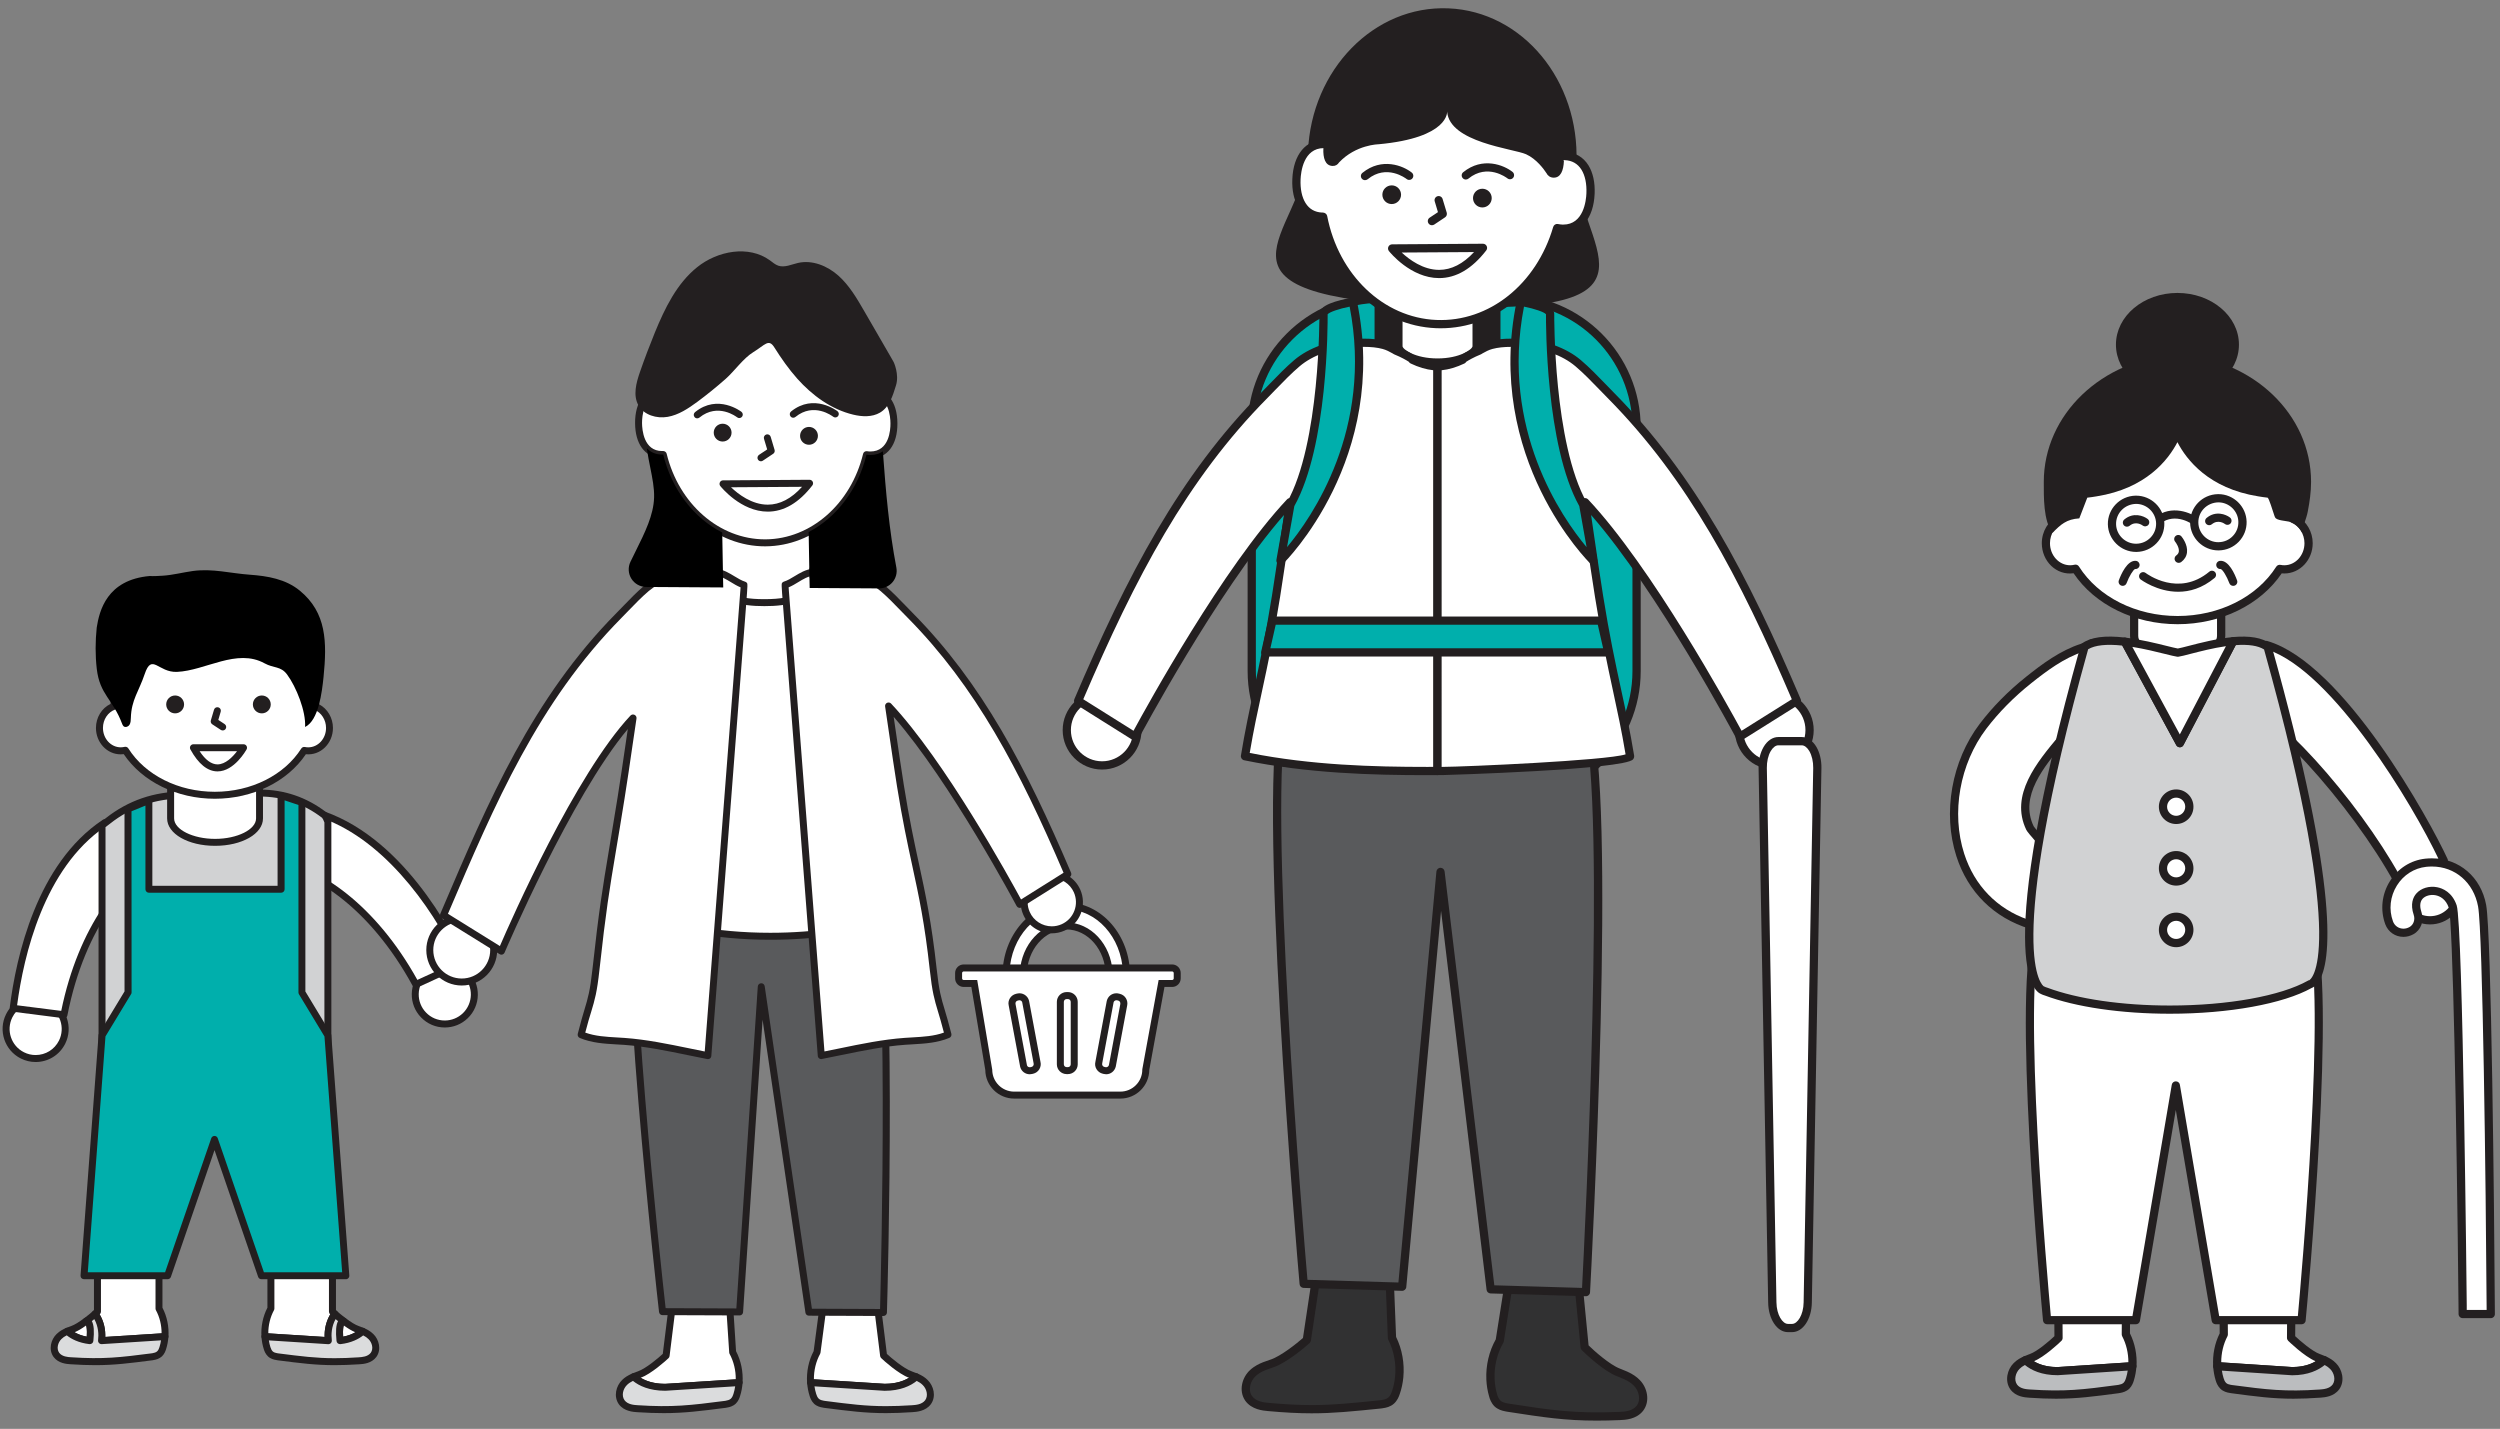 <?xml version="1.0" encoding="utf-8"?>
<!-- Generator: Adobe Illustrator 16.0.0, SVG Export Plug-In . SVG Version: 6.00 Build 0)  -->
<!DOCTYPE svg PUBLIC "-//W3C//DTD SVG 1.1//EN" "http://www.w3.org/Graphics/SVG/1.1/DTD/svg11.dtd">
<svg version="1.1" id="레이어_1" xmlns="http://www.w3.org/2000/svg" xmlns:xlink="http://www.w3.org/1999/xlink" x="0px"
	 y="0px" width="178.688px" height="102.127px" viewBox="0 0 178.688 102.127" enable-background="new 0 0 178.688 102.127"
	 xml:space="preserve">
<rect x="0" y="0" width="178.688" height="102.127" fill="#808080" stroke="none"/>
<g>
	<g>
		<g>
			<g>
				<circle fill="#FFFFFF" cx="31.791" cy="71.079" r="2.112"/>
				<path fill="#231F20" d="M31.792,73.44c-0.647,0-1.251-0.258-1.701-0.725c-0.438-0.453-0.673-1.051-0.66-1.682
					c0.012-0.629,0.267-1.219,0.722-1.655c0.442-0.427,1.024-0.663,1.641-0.663c0.646,0,1.25,0.258,1.698,0.723
					c0.903,0.938,0.879,2.437-0.061,3.34C32.989,73.206,32.407,73.44,31.792,73.44z M31.792,69.215
					c-0.484,0-0.945,0.188-1.293,0.522c-0.358,0.347-0.562,0.812-0.571,1.308c-0.008,0.497,0.177,0.97,0.522,1.326
					c0.353,0.368,0.83,0.569,1.342,0.569c0.482,0,0.942-0.185,1.293-0.521c0.739-0.713,0.761-1.896,0.047-2.635
					C32.778,69.418,32.302,69.215,31.792,69.215z"/>
			</g>
			<g>
				<g>
					<path fill="#FFFFFF" d="M19.303,61.714c2.949,0.135,7.284,2.878,10.419,8.648l3.327-1.53
						c-1.729-3.776-5.404-9.296-10.484-10.769L19.303,61.714z"/>
					<path fill="#231F20" d="M29.722,70.612c-0.088,0-0.173-0.049-0.218-0.131c-3.102-5.705-7.361-8.39-10.211-8.52
						c-0.097-0.005-0.183-0.064-0.221-0.152c-0.036-0.09-0.021-0.19,0.046-0.264l3.261-3.648c0.063-0.071,0.163-0.101,0.256-0.073
						c6.043,1.751,9.672,8.788,10.641,10.903c0.058,0.125,0.004,0.272-0.123,0.33l-3.324,1.531
						C29.793,70.604,29.757,70.612,29.722,70.612z M19.821,61.511c2.933,0.397,7.004,3.11,10.011,8.528l2.888-1.328
						c-1.956-4.162-5.583-8.979-10.073-10.362L19.821,61.511z"/>
				</g>
			</g>
		</g>
		<g>
			<g>
				<circle fill="#FFFFFF" cx="2.549" cy="73.546" r="2.112"/>
				<path fill="#231F20" d="M2.546,75.908L2.546,75.908c-0.366,0-0.72-0.084-1.053-0.249c-1.163-0.581-1.641-2.001-1.061-3.167
					c0.403-0.808,1.214-1.31,2.116-1.31c0.366,0,0.721,0.084,1.054,0.248c1.162,0.582,1.64,2.002,1.059,3.168
					C4.259,75.405,3.449,75.908,2.546,75.908z M2.55,71.685c-0.712,0-1.353,0.395-1.668,1.03c-0.459,0.921-0.084,2.041,0.835,2.498
					c0.262,0.132,0.539,0.196,0.829,0.196c0.712,0,1.352-0.396,1.669-1.032c0.458-0.92,0.084-2.04-0.836-2.498
					C3.119,71.748,2.838,71.685,2.55,71.685z"/>
			</g>
			<g>
				<g>
					<path fill="#FFFFFF" d="M11.918,61.151c-2.771,1.014-6.084,4.931-7.342,11.377l-3.635-0.461
						c0.519-4.123,2.136-10.332,6.538-13.26L11.918,61.151z"/>
					<path fill="#231F20" d="M4.577,72.78c-0.013,0-0.021-0.002-0.032-0.004l-3.633-0.463c-0.138-0.019-0.233-0.143-0.218-0.278
						c0.46-3.675,1.938-10.304,6.647-13.435c0.077-0.053,0.174-0.057,0.255-0.014l4.438,2.344c0.088,0.047,0.139,0.139,0.133,0.236
						c-0.007,0.1-0.071,0.184-0.164,0.217c-2.678,0.98-5.939,4.82-7.185,11.192C4.797,72.696,4.694,72.78,4.577,72.78z
						 M1.222,71.853l3.154,0.4c1.239-6.049,4.29-9.854,6.961-11.126l-3.841-2.028C3.148,62.085,1.701,68.253,1.222,71.853z"/>
				</g>
			</g>
		</g>
		<g>
			<g>
				<g>
					<path fill="#FFFFFF" d="M6.168,94.422v-0.003c-0.326,0.249-0.691,0.49-0.984,0.594c-0.121,0.043-0.247,0.088-0.373,0.141
						c0.289,0.267,0.796,0.578,1.616,0.668C6.58,94.324,6.168,94.422,6.168,94.422z"/>
					<path fill="#231F20" d="M6.427,96.069c-0.01,0-0.019,0-0.028,0c-0.898-0.1-1.451-0.455-1.756-0.733
						c-0.063-0.058-0.093-0.144-0.078-0.228c0.017-0.084,0.071-0.153,0.15-0.188c0.125-0.052,0.253-0.098,0.376-0.143
						c0.231-0.082,0.55-0.273,0.926-0.559c0.047-0.037,0.104-0.054,0.16-0.051c0,0,0.004,0,0.007,0c0.063,0,0.189,0.02,0.304,0.145
						c0.21,0.233,0.27,0.721,0.188,1.533c-0.008,0.065-0.041,0.127-0.092,0.168C6.539,96.051,6.483,96.069,6.427,96.069z
						 M5.327,95.224c0.219,0.127,0.504,0.244,0.874,0.313c0.029-0.461-0.01-0.69-0.044-0.8C5.834,94.972,5.555,95.133,5.327,95.224z
						"/>
				</g>
				<g>
					<path fill="#FFFFFF" d="M11.364,89.742H6.964v4.008c-0.031,0.03-0.087,0.086-0.167,0.153c0.502,0.703,0.516,1.465,0.46,1.921
						l4.534-0.289c0.049-0.688-0.099-1.399-0.429-2.007L11.364,89.742L11.364,89.742z"/>
					<path fill="#231F20" d="M7.257,96.074c-0.068,0-0.134-0.027-0.182-0.079C7.026,95.94,7,95.867,7.01,95.794
						c0.056-0.454,0.028-1.125-0.415-1.743c-0.074-0.104-0.058-0.249,0.039-0.333c0.029-0.027,0.059-0.052,0.082-0.074v-3.9
						c0-0.139,0.111-0.25,0.248-0.25h4.398c0.14,0,0.249,0.111,0.249,0.25v3.725c0.327,0.625,0.479,1.363,0.427,2.088
						c-0.009,0.125-0.107,0.223-0.232,0.23l-4.532,0.289C7.267,96.074,7.262,96.074,7.257,96.074z M7.123,93.944
						c0.349,0.582,0.417,1.185,0.404,1.613L11.55,95.3c0.003-0.578-0.137-1.16-0.405-1.652c-0.02-0.037-0.029-0.078-0.029-0.119
						v-3.539h-3.9v3.761c0,0.067-0.027,0.133-0.075,0.181C7.134,93.935,7.127,93.938,7.123,93.944z"/>
				</g>
				<g>
					<path fill="#DBDCDD" d="M7.257,95.824c0.056-0.456,0.042-1.218-0.46-1.921c-0.151,0.137-0.378,0.328-0.629,0.516v0.003
						c0,0,0.411-0.098,0.259,1.399c-0.82-0.09-1.327-0.402-1.616-0.67c-0.209,0.091-0.418,0.203-0.593,0.375
						c-0.329,0.318-0.489,0.896-0.189,1.313c0.282,0.375,0.79,0.405,1.035,0.423c2.373,0.156,3.517,0.01,5.799-0.283
						c0,0,0.089-0.018,0.093-0.017c0.134-0.021,0.309-0.063,0.449-0.194c0.131-0.125,0.192-0.279,0.232-0.412
						c0.084-0.266,0.133-0.541,0.154-0.82L7.257,95.824z"/>
					<path fill="#231F20" d="M6.811,97.575c-0.53,0-1.107-0.021-1.763-0.064c-0.289-0.019-0.872-0.06-1.218-0.521
						c-0.383-0.528-0.19-1.248,0.214-1.639C4.266,95.129,4.532,95,4.712,94.923c0.09-0.038,0.192-0.021,0.267,0.047
						c0.223,0.202,0.607,0.453,1.223,0.567c0.039-0.604-0.039-0.813-0.071-0.869c-0.042-0.007-0.081-0.024-0.116-0.051
						c-0.06-0.048-0.095-0.12-0.095-0.195c0-0.079,0.038-0.153,0.1-0.2C6.313,94,6.544,93.797,6.632,93.72
						c0.051-0.048,0.122-0.07,0.192-0.063c0.07,0.007,0.134,0.045,0.176,0.104c0.456,0.639,0.54,1.323,0.526,1.797l4.248-0.271
						c0.07-0.004,0.143,0.022,0.19,0.071c0.054,0.053,0.078,0.123,0.072,0.195c-0.02,0.303-0.076,0.6-0.165,0.877
						c-0.041,0.137-0.117,0.344-0.294,0.516c-0.199,0.183-0.431,0.236-0.585,0.263c-0.006,0-0.01,0.002-0.01,0.002
						c-0.023,0.003-0.072,0.013-0.072,0.013c-0.008,0.002-0.032,0.006-0.038,0.006C9.248,97.438,8.173,97.575,6.811,97.575z
						 M4.77,95.444c-0.158,0.078-0.276,0.16-0.375,0.26c-0.25,0.24-0.382,0.686-0.163,0.988c0.207,0.275,0.62,0.306,0.84,0.318
						c2.323,0.154,3.503,0.01,5.739-0.277l0,0c0.003,0,0.063-0.01,0.104-0.016v-0.002c0.104-0.018,0.229-0.047,0.322-0.133
						c0.088-0.084,0.133-0.206,0.161-0.301c0.049-0.154,0.086-0.315,0.11-0.48l-4.235,0.271c-0.077,0.002-0.146-0.025-0.197-0.079
						S7,95.867,7.01,95.794c0.048-0.396,0.034-0.961-0.27-1.511c-0.053,0.043-0.11,0.092-0.176,0.144
						c0.146,0.264,0.182,0.721,0.109,1.422c-0.008,0.065-0.041,0.127-0.092,0.168c-0.053,0.041-0.118,0.061-0.186,0.055
						C5.613,95.981,5.093,95.701,4.77,95.444z"/>
				</g>
			</g>
			<g>
				<g>
					<path fill="#FFFFFF" d="M24.561,94.422v-0.003c0.326,0.249,0.693,0.49,0.982,0.594c0.122,0.043,0.249,0.088,0.374,0.141
						c-0.291,0.267-0.798,0.578-1.616,0.668C24.149,94.324,24.561,94.422,24.561,94.422z"/>
					<path fill="#231F20" d="M24.301,96.069c-0.057,0-0.112-0.02-0.156-0.055c-0.053-0.041-0.084-0.103-0.092-0.168
						c-0.082-0.813-0.023-1.301,0.188-1.533c0.112-0.125,0.239-0.144,0.305-0.144h0.016c0.055,0,0.105,0.017,0.149,0.05
						c0.375,0.285,0.691,0.477,0.917,0.555c0.137,0.051,0.263,0.097,0.386,0.146c0.079,0.033,0.135,0.104,0.149,0.188
						c0.016,0.084-0.016,0.17-0.076,0.228c-0.307,0.279-0.859,0.636-1.757,0.733C24.319,96.069,24.313,96.069,24.301,96.069z
						 M24.57,94.737c-0.032,0.107-0.07,0.339-0.043,0.8c0.368-0.069,0.655-0.187,0.874-0.313
						C25.166,95.129,24.89,94.967,24.57,94.737z"/>
				</g>
				<g>
					<path fill="#FFFFFF" d="M19.364,89.742h4.4v4.008c0.029,0.03,0.09,0.086,0.164,0.153c-0.5,0.703-0.513,1.465-0.457,1.921
						l-4.533-0.289c-0.05-0.688,0.098-1.399,0.426-2.007V89.742z"/>
					<path fill="#231F20" d="M23.471,96.074h-0.016l-4.535-0.289c-0.122-0.009-0.225-0.106-0.231-0.231
						c-0.051-0.726,0.101-1.464,0.425-2.087v-3.725c0-0.14,0.113-0.25,0.25-0.25h4.4c0.138,0,0.249,0.11,0.249,0.25v3.901
						c0.024,0.021,0.053,0.047,0.082,0.074c0.095,0.084,0.112,0.227,0.038,0.332c-0.429,0.598-0.468,1.245-0.42,1.697
						c0.007,0.023,0.012,0.049,0.012,0.076c0,0.139-0.112,0.25-0.25,0.25C23.475,96.074,23.472,96.074,23.471,96.074z
						 M19.177,95.301l4.023,0.257c-0.013-0.428,0.056-1.027,0.404-1.613c-0.007-0.006-0.015-0.012-0.021-0.018
						c-0.045-0.048-0.071-0.109-0.071-0.177v-3.761h-3.9v3.539c0,0.041-0.012,0.082-0.03,0.119
						C19.315,94.14,19.174,94.72,19.177,95.301z"/>
				</g>
				<g>
					<path fill="#DBDCDD" d="M23.471,95.824c-0.056-0.456-0.043-1.218,0.457-1.921c0.154,0.137,0.383,0.328,0.633,0.516v0.003
						c0,0-0.412-0.098-0.26,1.399c0.818-0.09,1.325-0.402,1.616-0.67c0.21,0.091,0.418,0.203,0.592,0.375
						c0.33,0.318,0.491,0.896,0.188,1.313c-0.281,0.375-0.788,0.405-1.034,0.423c-2.375,0.156-3.517,0.01-5.8-0.283
						c0,0-0.089-0.018-0.093-0.017c-0.133-0.021-0.307-0.063-0.45-0.194c-0.128-0.125-0.191-0.279-0.23-0.412
						c-0.083-0.266-0.135-0.541-0.152-0.82L23.471,95.824z"/>
					<path fill="#231F20" d="M23.917,97.575c-1.364,0-2.438-0.139-4.063-0.346c-0.007-0.002-0.032-0.006-0.037-0.006
						c0,0-0.051-0.011-0.07-0.014c-0.005,0-0.009-0.002-0.009-0.002c-0.159-0.025-0.39-0.078-0.584-0.258
						c-0.185-0.18-0.259-0.385-0.302-0.525c-0.087-0.271-0.142-0.568-0.163-0.871c-0.006-0.072,0.021-0.144,0.072-0.195
						c0.05-0.049,0.119-0.075,0.191-0.071l4.248,0.271c-0.014-0.474,0.068-1.156,0.525-1.797c0.043-0.059,0.104-0.095,0.176-0.104
						c0.069-0.01,0.141,0.015,0.192,0.063c0.087,0.075,0.318,0.277,0.615,0.502c0.063,0.047,0.099,0.12,0.099,0.197
						c0,0.076-0.035,0.148-0.095,0.195c-0.034,0.027-0.074,0.046-0.116,0.054c-0.031,0.056-0.11,0.263-0.071,0.869
						c0.616-0.114,1.001-0.365,1.224-0.567c0.071-0.066,0.178-0.084,0.267-0.047c0.181,0.078,0.447,0.206,0.67,0.428
						c0.401,0.389,0.595,1.107,0.214,1.637c-0.349,0.465-0.93,0.506-1.21,0.523C25.026,97.554,24.449,97.575,23.917,97.575z
						 M19.811,96.72c0.043,0.006,0.103,0.016,0.103,0.016c1.611,0.205,2.675,0.342,4.005,0.342c0.52,0,1.087-0.021,1.729-0.064
						c0.23-0.016,0.642-0.043,0.851-0.322c0.218-0.299,0.085-0.744-0.162-0.98c-0.101-0.102-0.218-0.186-0.378-0.264
						c-0.322,0.257-0.845,0.537-1.628,0.625c-0.066,0.007-0.134-0.014-0.186-0.055c-0.053-0.041-0.084-0.103-0.092-0.168
						c-0.071-0.699-0.037-1.158,0.109-1.422c-0.065-0.051-0.124-0.1-0.176-0.143c-0.304,0.55-0.316,1.113-0.27,1.511
						c0.009,0.073-0.017,0.147-0.065,0.201c-0.051,0.054-0.123,0.081-0.196,0.079l-4.237-0.271c0.024,0.166,0.061,0.325,0.109,0.479
						c0.043,0.144,0.096,0.236,0.169,0.31C19.584,96.672,19.705,96.701,19.811,96.72L19.811,96.72L19.811,96.72z"/>
				</g>
			</g>
		</g>
		<g>
			<path fill="#D1D2D3" d="M23.169,58.255c-3.468-2.663-7.128-1.145-7.511-1.113c-0.388-0.029-4.326-1.32-7.942,1.53l-0.423,0.325
				v8.658v10.146h8.335h0.059h7.749V67.655v-8.909C23.436,58.746,23.311,58.358,23.169,58.255z"/>
			<path fill="#231F20" d="M23.436,78.051H7.293c-0.139,0-0.249-0.11-0.249-0.25V58.997c0-0.079,0.035-0.15,0.099-0.198l0.422-0.325
				c1.6-1.261,3.457-1.898,5.525-1.898c1.098,0,1.959,0.186,2.373,0.275c0.087,0.018,0.15,0.032,0.189,0.039
				c0.047-0.009,0.146-0.035,0.233-0.06c0.471-0.13,1.451-0.396,2.669-0.396c1.758,0,3.361,0.545,4.766,1.623
				c0.184,0.135,0.307,0.475,0.352,0.612c0.006,0.024,0.012,0.05,0.012,0.076v19.056C23.684,77.938,23.574,78.051,23.436,78.051z
				 M7.542,77.551h15.645V58.787c-0.051-0.146-0.128-0.3-0.166-0.334c-1.316-1.009-2.817-1.521-4.464-1.521
				c-1.149,0-2.088,0.256-2.538,0.379c-0.175,0.047-0.27,0.071-0.342,0.078c-0.012,0.002-0.024,0.002-0.036,0
				c-0.062-0.004-0.144-0.022-0.281-0.053c-0.396-0.086-1.225-0.264-2.269-0.264c-1.954,0-3.709,0.604-5.218,1.794l-0.331,0.252
				V77.551z"/>
		</g>
		<g>
			<path fill="#00AFAC" d="M21.58,70.937V58.824v-1.468c0,0-1.22-0.405-1.488-0.502v1.97v4.737h-9.448v-4.266v-2.08
				c-0.865,0.326-1.495,0.605-1.495,0.605v1.475l0.005,11.639H9.148l-1.854,3.066L6.006,91.185h5.973l3.354-9.744l3.354,9.744h6.037
				l-1.287-17.183L21.58,70.937z"/>
			<path fill="#231F20" d="M24.723,91.433h-6.037c-0.106,0-0.202-0.066-0.236-0.168l-3.117-9.06l-3.118,9.06
				c-0.035,0.102-0.129,0.168-0.234,0.168H6.006c-0.069,0-0.136-0.029-0.184-0.078c-0.048-0.051-0.07-0.121-0.065-0.188
				l1.288-17.183c0.003-0.039,0.014-0.076,0.034-0.11l1.822-3.013L8.899,57.823c0-0.1,0.06-0.188,0.148-0.229
				c0.006-0.004,0.646-0.287,1.506-0.611c0.077-0.028,0.164-0.02,0.23,0.027c0.067,0.047,0.106,0.123,0.106,0.205v6.096h8.951
				v-6.457c0-0.082,0.039-0.158,0.104-0.205c0.065-0.045,0.15-0.057,0.228-0.029c0.269,0.095,1.485,0.501,1.485,0.501
				c0.102,0.032,0.17,0.129,0.17,0.235v13.51l1.817,3.006c0.021,0.033,0.032,0.07,0.035,0.109l1.288,17.184
				c0.006,0.068-0.019,0.139-0.066,0.188C24.859,91.403,24.792,91.433,24.723,91.433z M18.863,90.935h5.593L23.191,74.08
				l-1.824-3.017c-0.021-0.039-0.035-0.082-0.035-0.129V57.536c-0.236-0.078-0.673-0.227-0.99-0.331v6.356
				c0,0.138-0.111,0.248-0.249,0.248h-9.448c-0.138,0-0.25-0.11-0.25-0.248V57.58c-0.448,0.175-0.807,0.325-0.995,0.405
				l0.005,12.949c0,0.062-0.021,0.119-0.062,0.164l-1.804,2.98L6.275,90.935H11.8l3.297-9.574c0.034-0.103,0.13-0.17,0.234-0.17l0,0
				c0.106,0,0.202,0.067,0.234,0.17L18.863,90.935z"/>
		</g>
		<g>
			<path fill="#FFFFFF" d="M18.549,58.496c0,0.944-1.422,1.711-3.178,1.711c-1.753,0-3.178-0.767-3.178-1.711v-3.959l6.354-0.49
				L18.549,58.496L18.549,58.496z"/>
			<path fill="#231F20" d="M15.372,60.456c-1.921,0-3.427-0.861-3.427-1.96v-3.959c0-0.132,0.103-0.238,0.229-0.249l6.354-0.489
				c0.069-0.005,0.14,0.019,0.188,0.065c0.052,0.048,0.081,0.113,0.081,0.183v4.449C18.799,59.595,17.294,60.456,15.372,60.456z
				 M12.445,54.769v3.729c0,0.792,1.341,1.461,2.928,1.461c1.589,0,2.929-0.669,2.929-1.461v-4.18L12.445,54.769z"/>
		</g>
		<g>
			<path fill="#FFFFFF" d="M22.572,50.502c-0.02-0.302-0.136-4.795-0.136-4.795l-6.582-1.035l-7.51,1.035
				c0,0-0.177,4.393-0.201,4.773c-0.603,0.217-1.035,0.828-1.035,1.55c0,0.902,0.682,1.636,1.52,1.636
				c0.114,0,0.228-0.017,0.336-0.041c1.208,1.913,3.618,3.217,6.393,3.217c2.771,0,5.178-1.299,6.389-3.206
				c0.095,0.02,0.189,0.03,0.29,0.03c0.838,0,1.519-0.731,1.519-1.636C23.551,51.331,23.145,50.736,22.572,50.502z"/>
			<path fill="#231F20" d="M15.355,57.091c-2.71,0-5.186-1.219-6.512-3.189c-0.073,0.01-0.146,0.015-0.217,0.015
				c-0.977,0-1.768-0.845-1.768-1.886c0-0.748,0.412-1.417,1.042-1.719c0.042-0.864,0.19-4.573,0.191-4.613
				c0.007-0.121,0.098-0.222,0.218-0.238l7.507-1.033c0.024-0.004,0.051-0.004,0.073,0l6.583,1.035
				c0.119,0.018,0.207,0.118,0.212,0.24c0,0.04,0.1,3.809,0.129,4.639c0.598,0.316,0.985,0.975,0.985,1.689
				c0,1.1-0.883,1.986-1.936,1.877C20.538,55.875,18.061,57.091,15.355,57.091z M8.962,53.376c0.084,0,0.164,0.042,0.21,0.115
				c1.21,1.912,3.578,3.102,6.183,3.102c2.601,0,4.965-1.185,6.179-3.091c0.057-0.087,0.158-0.13,0.26-0.11
				c0.085,0.018,0.162,0.024,0.24,0.024c0.699,0,1.27-0.621,1.27-1.386c0-0.573-0.33-1.095-0.825-1.298
				c-0.089-0.035-0.147-0.119-0.153-0.215c-0.017-0.27-0.107-3.7-0.131-4.598l-6.343-0.995l-7.265,1
				c-0.036,0.887-0.173,4.235-0.194,4.572c-0.006,0.099-0.071,0.185-0.162,0.218c-0.521,0.188-0.872,0.717-0.872,1.314
				c0,0.766,0.568,1.387,1.271,1.387c0.088,0,0.18-0.012,0.275-0.033C8.922,53.377,8.943,53.376,8.962,53.376z"/>
		</g>
		<g>
			<path fill="#231F20" d="M15.919,52.209c-0.047,0-0.094-0.013-0.137-0.04l-0.608-0.398c-0.092-0.061-0.133-0.172-0.104-0.279
				l0.227-0.766c0.038-0.133,0.178-0.208,0.31-0.168c0.134,0.038,0.208,0.176,0.169,0.31l-0.172,0.589l0.452,0.297
				c0.115,0.076,0.147,0.23,0.072,0.346C16.08,52.17,16,52.209,15.919,52.209z"/>
			<g>
				<path fill="#FFFFFF" d="M17.406,53.442c0,0-1.79,3.246-3.579,0H17.406z"/>
				<path fill="#231F20" d="M15.549,55.136c-0.714,0-1.367-0.529-1.941-1.572c-0.043-0.076-0.042-0.17,0.003-0.248
					c0.045-0.074,0.125-0.121,0.216-0.121h3.579c0.089,0,0.172,0.047,0.215,0.121c0.045,0.078,0.046,0.172,0.004,0.248
					C17.587,53.627,16.741,55.136,15.549,55.136z M14.266,53.69c0.412,0.627,0.845,0.945,1.283,0.945
					c0.557,0,1.081-0.525,1.395-0.945H14.266z"/>
			</g>
			<g>
				<circle fill="#231F20" cx="12.518" cy="50.349" r="0.639"/>
				<circle fill="#231F20" cx="18.713" cy="50.349" r="0.639"/>
			</g>
		</g>
		<g>
			<path d="M21.428,42.217c-1.012-0.834-2.309-1.047-3.569-1.139c-1.38-0.096-2.666-0.458-4.07-0.266
				c-0.729,0.1-1.442,0.294-2.178,0.338c-0.222,0.012-0.683,0.043-0.904,0.02l0,0c-3.083,0.266-3.608,2.506-3.794,3.686
				c-0.102,0.982-0.108,1.975,0.003,2.947c0.215,1.856,1.147,2.158,1.81,3.924c0.024,0.063,0.052,0.133,0.104,0.18
				c0.124,0.111,0.332,0.037,0.425-0.102c0.087-0.142,0.091-0.317,0.097-0.485c0.038-1.307,0.57-1.893,0.989-3.139
				c0.518-1.537,0.961-0.098,2.313-0.158c2.035-0.09,4.269-1.708,6.258-0.611c0.662,0.364,1.15,0.185,1.605,0.794
				c0.659,0.888,1.36,2.645,1.289,3.755c0.969-0.469,1.209-2.492,1.32-3.578C23.375,45.897,23.344,43.786,21.428,42.217z"/>
		</g>
		<g>
			<rect x="50.449" y="36.92" fill="#FFFFFF" width="8.654" height="7.211"/>
			<path fill="#231F20" d="M59.104,44.381h-8.654c-0.139,0-0.25-0.111-0.25-0.25V36.92c0-0.139,0.111-0.249,0.25-0.249h8.654
				c0.137,0,0.248,0.11,0.248,0.249v7.211C59.352,44.27,59.24,44.381,59.104,44.381z M50.698,43.882h8.156v-6.713h-8.155
				C50.698,37.169,50.698,43.882,50.698,43.882z"/>
		</g>
		<g>
			<g>
				<g>
					<path fill="#FFFFFF" d="M73.139,69.717c0-1.952,1.375-3.536,3.068-3.536c1.694,0,3.068,1.584,3.068,3.536l0,0h1.24l0,0
						c0-2.741-1.929-4.967-4.31-4.967c-2.378,0-4.31,2.226-4.31,4.967l0,0H73.139L73.139,69.717z"/>
					<path fill="#231F20" d="M80.768,69.967h-1.739v-0.25c0-1.813-1.265-3.286-2.82-3.286c-1.555,0-2.82,1.475-2.82,3.286v0.25
						h-1.736v-0.25c0-2.876,2.045-5.215,4.558-5.215c2.515,0,4.561,2.339,4.561,5.215v0.25H80.768z M79.52,69.468h0.743
						C80.151,66.981,78.376,65,76.208,65c-2.166,0-3.941,1.981-4.054,4.468h0.742c0.113-1.974,1.557-3.537,3.312-3.537
						C77.966,65.931,79.407,67.494,79.52,69.468z"/>
				</g>
			</g>
			<g>
				<path fill="#FFFFFF" d="M83.781,69.185H68.879c-0.201,0-0.363,0.164-0.363,0.364v0.384c0,0.198,0.162,0.362,0.363,0.362h0.757
					l1.036,6.161c0,1.001,0.816,1.818,1.816,1.818h7.59c1,0,1.817-0.817,1.817-1.818l1.126-6.161h0.758
					c0.2,0,0.362-0.164,0.362-0.362v-0.384C84.143,69.349,83.981,69.185,83.781,69.185z"/>
				<path fill="#231F20" d="M80.079,78.522H72.49c-1.134,0-2.057-0.916-2.066-2.045l-0.997-5.934H68.88
					c-0.337,0-0.613-0.275-0.613-0.613v-0.383c0-0.338,0.276-0.613,0.613-0.613h14.9c0.338,0,0.612,0.275,0.612,0.613v0.383
					c0,0.338-0.274,0.613-0.612,0.613h-0.549l-1.087,5.936C82.132,77.608,81.21,78.522,80.079,78.522z M68.879,69.435
					c-0.063,0-0.113,0.053-0.113,0.114v0.384c0,0.063,0.052,0.113,0.113,0.113h0.967l1.075,6.41c0,0.865,0.704,1.568,1.567,1.568
					h7.59c0.864,0,1.568-0.703,1.568-1.568l0.004-0.044l1.164-6.366h0.965c0.062,0,0.114-0.052,0.114-0.113v-0.384
					c0-0.063-0.054-0.114-0.114-0.114H68.879z"/>
			</g>
			<g>
				<g>
					<path fill="#FFFFFF" d="M76.331,76.524H76.24c-0.249,0-0.452-0.203-0.452-0.45v-4.466c0-0.248,0.203-0.45,0.452-0.45h0.091
						c0.247,0,0.451,0.202,0.451,0.45v4.466C76.782,76.321,76.578,76.524,76.331,76.524z"/>
					<path fill="#231F20" d="M76.331,76.772H76.24c-0.389,0-0.701-0.313-0.701-0.698v-4.466c0-0.387,0.313-0.7,0.701-0.7h0.091
						c0.385,0,0.699,0.313,0.699,0.7v4.466C77.031,76.459,76.715,76.772,76.331,76.772z M76.24,71.408
						c-0.112,0-0.202,0.09-0.202,0.2v4.465c0,0.111,0.09,0.201,0.202,0.201h0.091c0.11,0,0.199-0.09,0.199-0.201v-4.465
						c0-0.11-0.089-0.2-0.199-0.2H76.24z"/>
				</g>
				<g>
					<path fill="#FFFFFF" d="M73.792,76.5l-0.088,0.021c-0.242,0.061-0.486-0.09-0.546-0.33l-0.815-4.366
						c-0.058-0.241,0.092-0.487,0.332-0.546l0.089-0.021c0.241-0.059,0.486,0.092,0.545,0.332l0.816,4.367
						C74.182,76.196,74.033,76.44,73.792,76.5z"/>
					<path fill="#231F20" d="M73.597,76.783c-0.325,0-0.605-0.222-0.681-0.535l-0.818-4.379c-0.09-0.363,0.143-0.742,0.518-0.834
						l0.089-0.021c0.374-0.091,0.757,0.146,0.847,0.518l0.818,4.379c0.042,0.168,0.011,0.355-0.086,0.518
						c-0.1,0.158-0.251,0.271-0.434,0.314l-0.089,0.021C73.708,76.776,73.652,76.783,73.597,76.783z M72.869,71.493
						c-0.018,0-0.032,0.002-0.049,0.005l-0.086,0.021c-0.106,0.025-0.176,0.139-0.149,0.246l0.818,4.377
						c0.021,0.092,0.136,0.162,0.241,0.137l0.088-0.021c0.052-0.013,0.097-0.045,0.123-0.091c0.03-0.046,0.037-0.102,0.025-0.152
						l-0.818-4.379C73.043,71.56,72.961,71.493,72.869,71.493z"/>
				</g>
				<g>
					<path fill="#FFFFFF" d="M78.869,76.5l0.087,0.021c0.241,0.061,0.486-0.09,0.546-0.33l0.816-4.366
						c0.058-0.241-0.092-0.487-0.334-0.546l-0.09-0.021c-0.239-0.059-0.483,0.092-0.541,0.332l-0.817,4.367
						C78.479,76.196,78.626,76.44,78.869,76.5z"/>
					<path fill="#231F20" d="M79.063,76.783L79.063,76.783c-0.056,0-0.111-0.007-0.165-0.021l-0.087-0.021
						c-0.183-0.044-0.334-0.156-0.434-0.316c-0.1-0.159-0.128-0.348-0.084-0.528l0.813-4.354c0.079-0.328,0.36-0.548,0.687-0.548
						c0.055,0,0.108,0.006,0.163,0.02l0.089,0.021c0.375,0.091,0.604,0.471,0.517,0.846l-0.813,4.354
						C79.667,76.563,79.387,76.783,79.063,76.783z M79.792,71.493c-0.093,0-0.177,0.064-0.198,0.152l-0.813,4.355
						c-0.016,0.064-0.006,0.119,0.022,0.165s0.071,0.078,0.123,0.09l0.09,0.022c0.105,0.025,0.217-0.045,0.244-0.148l0.813-4.354
						c0.026-0.119-0.04-0.231-0.146-0.258l-0.089-0.021C79.824,71.495,79.808,71.493,79.792,71.493z"/>
				</g>
			</g>
		</g>
		<g>
			<circle fill="#FFFFFF" cx="33.004" cy="67.906" r="2.283"/>
			<path fill="#231F20" d="M33.004,70.44c-1.396,0-2.534-1.139-2.534-2.535c0-1.395,1.138-2.531,2.534-2.531
				c1.396,0,2.532,1.137,2.532,2.531C35.537,69.304,34.4,70.44,33.004,70.44z M33.004,65.873c-1.123,0-2.035,0.912-2.035,2.032
				c0,1.123,0.912,2.035,2.035,2.035c1.122,0,2.033-0.912,2.033-2.035C35.038,66.785,34.126,65.873,33.004,65.873z"/>
		</g>
		<g>
			<circle fill="#FFFFFF" cx="75.178" cy="64.485" r="1.976"/>
			<path fill="#231F20" d="M75.178,66.71c-0.877,0-1.676-0.518-2.033-1.316c-0.5-1.121,0.006-2.44,1.125-2.94
				c0.289-0.13,0.593-0.194,0.906-0.194c0.877,0,1.676,0.518,2.034,1.318c0.241,0.543,0.258,1.146,0.047,1.703
				c-0.212,0.555-0.628,0.994-1.172,1.236C75.796,66.646,75.491,66.71,75.178,66.71z M75.176,62.756
				c-0.243,0-0.479,0.052-0.703,0.151c-0.869,0.388-1.262,1.41-0.871,2.281c0.275,0.621,0.896,1.021,1.576,1.021
				c0.242,0,0.479-0.051,0.704-0.15c0.419-0.188,0.742-0.526,0.907-0.959c0.166-0.432,0.151-0.899-0.035-1.322
				C76.477,63.158,75.858,62.756,75.176,62.756z"/>
		</g>
		<g>
			<path fill="#FFFFFF" d="M47.309,27.981c0.043-0.001,0.086,0.003,0.131,0.007c0.921-2.829,3.762-4.57,7.16-4.592
				c3.458-0.022,6.404,1.704,7.312,4.643c0.095-0.015,0.19-0.025,0.289-0.025c1.145-0.008,1.688,0.998,1.696,2.242
				c0.008,1.246-0.521,2.258-1.668,2.266c-0.1,0-0.2-0.01-0.297-0.025c-0.873,3.617-3.763,6.279-7.211,6.303
				c-3.48,0.022-6.428-2.656-7.316-6.314c-0.023,0.002-0.045,0.004-0.066,0.004c-1.145,0.008-1.688-0.998-1.694-2.242
				C45.632,29.002,46.164,27.988,47.309,27.981z"/>
			<path fill="#231F20" d="M54.68,39.049c-3.437,0-6.484-2.587-7.47-6.314c-1.122-0.069-1.81-1.008-1.817-2.486
				c-0.011-1.525,0.704-2.484,1.87-2.516c0.994-2.77,3.851-4.563,7.335-4.586h0.068c3.559,0,6.445,1.807,7.419,4.622
				c0.038-0.003,0.076-0.005,0.112-0.005c1.196,0,1.938,0.954,1.946,2.49c0.011,1.545-0.724,2.509-1.915,2.516
				c-0.039,0.008-0.073-0.001-0.108-0.002c-0.979,3.688-3.993,6.259-7.396,6.281H54.68z M47.393,32.236
				c0.115,0,0.227,0.078,0.255,0.189c0.876,3.605,3.768,6.125,7.032,6.125h0.04c3.239-0.021,6.105-2.535,6.97-6.112
				c0.03-0.126,0.151-0.206,0.279-0.188c0.096,0.016,0.174,0.021,0.246,0.021c1.342-0.008,1.437-1.543,1.43-2.014
				c0-0.467-0.114-1.996-1.432-1.996c-0.087,0-0.167,0.009-0.262,0.024c-0.121,0.02-0.242-0.054-0.278-0.173
				c-0.838-2.714-3.589-4.468-7.007-4.468h-0.064c-3.341,0.021-6.061,1.757-6.926,4.419c-0.036,0.109-0.139,0.181-0.255,0.172
				l-0.026-0.002c-0.025-0.002-0.053-0.004-0.079-0.004c-1.335,0.008-1.428,1.543-1.426,2.014c0.005,0.469,0.115,1.995,1.437,1.995
				l0.045-0.001C47.378,32.236,47.386,32.236,47.393,32.236z"/>
		</g>
		<path fill="#231F20" d="M64.042,27.542c-0.234,0.759-0.475,1.556-1.144,1.95c-0.566,0.333-1.276,0.299-1.916,0.145
			c-1.566-0.376-2.93-1.373-4.001-2.575c-0.613-0.69-1.144-1.45-1.636-2.231c-0.407-0.646-0.651-0.184-1.497,0.335
			c-0.718,0.438-1.346,1.353-1.984,1.918c-0.652,0.575-1.329,1.124-2.028,1.642c-0.643,0.472-1.329,0.932-2.113,1.069
			c-0.784,0.137-1.69-0.126-2.087-0.817c-0.406-0.716-0.165-1.611,0.105-2.389c0.329-0.95,0.688-1.893,1.066-2.822
			c0.712-1.732,1.559-3.493,3.019-4.666c1.457-1.176,3.686-1.592,5.201-0.494c0.195,0.143,0.381,0.309,0.608,0.385
			c0.458,0.15,0.938-0.094,1.407-0.2c1.021-0.232,2.102,0.213,2.885,0.913c0.779,0.697,1.318,1.621,1.842,2.527
			c0.642,1.103,1.275,2.204,1.913,3.307c0.066,0.112,0.132,0.227,0.194,0.342C63.877,25.879,64.287,26.751,64.042,27.542z"/>
		<g>
			<g>
				<path fill="#231F20" d="M56.697,29.858c-0.072,0-0.145-0.032-0.192-0.093c-0.087-0.107-0.07-0.264,0.034-0.352
					c1.635-1.328,3.304-0.033,3.321-0.021c0.107,0.088,0.126,0.244,0.04,0.352s-0.241,0.125-0.349,0.041l0,0
					c-0.057-0.043-1.379-1.057-2.697,0.016C56.808,29.84,56.751,29.858,56.697,29.858z"/>
				<path fill="#231F20" d="M49.833,29.902c-0.071,0-0.145-0.032-0.191-0.092c-0.088-0.107-0.071-0.265,0.036-0.352
					c1.631-1.328,3.303-0.034,3.319-0.021c0.107,0.086,0.126,0.242,0.04,0.35c-0.084,0.108-0.241,0.127-0.351,0.041l0,0
					c-0.055-0.043-1.376-1.056-2.696,0.019C49.945,29.883,49.889,29.902,49.833,29.902z"/>
			</g>
			<g>
				<path fill="#FFFFFF" d="M51.678,34.582c0,0,3.119,3.936,6.186-0.04L51.678,34.582z"/>
				<path fill="#231F20" d="M54.877,36.569L54.877,36.569c-1.921,0-3.334-1.757-3.395-1.831c-0.061-0.075-0.069-0.178-0.028-0.264
					s0.128-0.141,0.223-0.141l6.185-0.041c0.001,0,0.002,0,0.002,0c0.095,0,0.182,0.054,0.224,0.139s0.034,0.188-0.025,0.264
					C57.102,35.938,56.03,36.569,54.877,36.569z M52.251,34.828c0.508,0.486,1.482,1.243,2.626,1.243l0,0
					c0.863,0,1.686-0.429,2.45-1.276L52.251,34.828z"/>
			</g>
			<path fill="#231F20" d="M54.389,32.97c-0.081,0-0.159-0.04-0.208-0.111c-0.076-0.114-0.045-0.269,0.069-0.347l0.584-0.389
				l-0.227-0.758c-0.041-0.131,0.034-0.271,0.166-0.311c0.134-0.039,0.271,0.035,0.311,0.166l0.279,0.935
				c0.033,0.104-0.008,0.219-0.099,0.279l-0.739,0.493C54.485,32.956,54.437,32.97,54.389,32.97z"/>
			<g>
				<circle fill="#231F20" cx="51.651" cy="30.922" r="0.637"/>
				<circle fill="#231F20" cx="57.823" cy="31.152" r="0.638"/>
			</g>
		</g>
		<g>
			<g>
				<g>
					<path fill="#FFFFFF" d="M57.937,98.821c-0.055-0.75,0.104-1.518,0.46-2.174l0.49-3.717h3.776l0.489,3.959
						c0.183,0.18,1.241,1.123,1.928,1.361c0.13,0.048,0.268,0.098,0.401,0.154c-0.371,0.339-1.065,0.75-2.258,0.75L57.937,98.821z"
						/>
					<path fill="#231F20" d="M63.225,99.405c-0.005,0-0.011,0-0.015,0l-5.29-0.336c-0.125-0.008-0.226-0.105-0.233-0.229
						c-0.054-0.789,0.11-1.592,0.469-2.269l0.485-3.674c0.017-0.125,0.123-0.217,0.246-0.217h3.776c0.125,0,0.23,0.094,0.247,0.219
						l0.479,3.871c0.305,0.285,1.215,1.051,1.771,1.244l0.041,0.018c0.123,0.045,0.251,0.092,0.377,0.144
						c0.079,0.033,0.134,0.104,0.148,0.188c0.016,0.084-0.016,0.169-0.078,0.227C65.243,98.963,64.491,99.405,63.225,99.405z
						 M58.174,98.587l5.059,0.321c0.806-0.003,1.363-0.201,1.739-0.431c-0.745-0.271-1.813-1.231-1.992-1.41
						c-0.04-0.039-0.064-0.092-0.072-0.146l-0.465-3.742h-3.336l-0.462,3.504c-0.005,0.029-0.014,0.06-0.028,0.086
						C58.322,97.31,58.168,97.948,58.174,98.587z"/>
				</g>
				<g>
					<path fill="#DBDCDD" d="M63.225,99.155c1.191,0,1.887-0.41,2.258-0.75c0.229,0.097,0.453,0.22,0.641,0.406
						c0.356,0.342,0.529,0.965,0.204,1.416c-0.306,0.408-0.854,0.44-1.119,0.457c-2.564,0.17-3.801,0.012-6.271-0.307
						c0,0-0.094-0.018-0.099-0.018c-0.146-0.023-0.331-0.066-0.487-0.209c-0.14-0.137-0.207-0.303-0.25-0.447
						c-0.091-0.285-0.145-0.583-0.165-0.885L63.225,99.155z"/>
					<path fill="#231F20" d="M63.322,101.004c-1.474,0-2.638-0.149-4.399-0.376l-0.026-0.003c0,0-0.064-0.013-0.086-0.017
						c-0.002,0-0.007,0-0.009-0.002c-0.166-0.025-0.409-0.082-0.614-0.27c-0.195-0.191-0.277-0.412-0.321-0.561
						c-0.093-0.291-0.152-0.607-0.178-0.938c-0.005-0.071,0.021-0.144,0.071-0.192c0.053-0.051,0.121-0.078,0.194-0.074l5.288,0.336
						c1.091,0,1.73-0.375,2.073-0.688c0.072-0.064,0.176-0.082,0.266-0.046c0.307,0.132,0.536,0.275,0.718,0.459
						c0.432,0.412,0.639,1.179,0.23,1.74c-0.377,0.502-1.026,0.543-1.305,0.562C64.518,100.981,63.895,101.004,63.322,101.004z
						 M58.879,100.117c0.043,0.007,0.104,0.016,0.104,0.016c1.746,0.226,2.897,0.372,4.339,0.372c0.563,0,1.175-0.021,1.868-0.066
						c0.248-0.017,0.701-0.045,0.938-0.358c0.24-0.335,0.096-0.825-0.178-1.088c-0.113-0.112-0.248-0.206-0.426-0.292
						c-0.432,0.345-1.153,0.707-2.3,0.707l-5.009-0.318c0.026,0.189,0.068,0.371,0.123,0.543c0.033,0.107,0.082,0.24,0.188,0.344
						C58.625,100.063,58.761,100.097,58.879,100.117L58.879,100.117z"/>
				</g>
			</g>
			<g>
				<g>
					<path fill="#FFFFFF" d="M52.828,98.821c0.054-0.75-0.104-1.518-0.46-2.174l-0.241-3.717h-4.024l-0.491,3.959
						c-0.183,0.18-1.241,1.123-1.925,1.361c-0.133,0.048-0.269,0.098-0.403,0.154c0.369,0.339,1.063,0.75,2.257,0.75L52.828,98.821z
						"/>
					<path fill="#231F20" d="M47.539,99.405c-1.266,0-2.018-0.442-2.426-0.815c-0.063-0.058-0.094-0.144-0.077-0.228
						c0.015-0.084,0.068-0.153,0.149-0.188c0.125-0.052,0.253-0.099,0.375-0.145l0.039-0.014c0.563-0.195,1.464-0.957,1.773-1.246
						l0.48-3.873c0.015-0.123,0.12-0.217,0.247-0.217h4.024c0.131,0,0.237,0.102,0.249,0.231l0.236,3.666
						c0.354,0.674,0.52,1.476,0.465,2.26c-0.009,0.124-0.108,0.224-0.232,0.229l-5.289,0.336
						C47.549,99.405,47.543,99.405,47.539,99.405z M45.792,98.478c0.377,0.229,0.935,0.43,1.74,0.432l5.056-0.321
						c0.008-0.639-0.146-1.278-0.439-1.817c-0.018-0.033-0.027-0.066-0.029-0.104l-0.229-3.486h-3.569l-0.464,3.742
						c-0.006,0.055-0.032,0.105-0.07,0.146C47.604,97.248,46.538,98.205,45.792,98.478z"/>
				</g>
				<g>
					<path fill="#DBDCDD" d="M47.539,99.155c-1.192,0-1.888-0.41-2.257-0.75c-0.229,0.097-0.452,0.22-0.642,0.406
						c-0.354,0.342-0.528,0.965-0.203,1.416c0.307,0.408,0.854,0.44,1.118,0.457c2.565,0.17,3.802,0.012,6.271-0.307
						c0,0,0.096-0.018,0.1-0.018c0.145-0.023,0.332-0.066,0.486-0.209c0.14-0.137,0.208-0.303,0.25-0.447
						c0.092-0.285,0.146-0.583,0.166-0.885L47.539,99.155z"/>
					<path fill="#231F20" d="M47.443,101.004c-0.573,0-1.195-0.021-1.901-0.067c-0.278-0.019-0.93-0.06-1.303-0.558
						c-0.407-0.565-0.203-1.331,0.231-1.748c0.181-0.18,0.408-0.325,0.714-0.455c0.09-0.036,0.193-0.021,0.267,0.046
						c0.343,0.313,0.982,0.688,2.089,0.688l5.273-0.336c0.071-0.004,0.144,0.023,0.193,0.074s0.076,0.121,0.07,0.192
						c-0.024,0.332-0.083,0.649-0.179,0.94c-0.041,0.146-0.124,0.367-0.313,0.552c-0.208,0.19-0.453,0.249-0.62,0.274l-0.007,0.002
						l-0.088,0.017l-0.026,0.003C50.081,100.854,48.917,101.004,47.443,101.004z M45.24,98.699c-0.177,0.086-0.313,0.18-0.423,0.288
						c-0.276,0.267-0.421,0.759-0.177,1.096c0.231,0.311,0.687,0.339,0.93,0.354c2.485,0.164,3.786,0.008,6.208-0.305
						c0,0,0.064-0.009,0.106-0.016l-0.001-0.002c0.12-0.02,0.254-0.051,0.358-0.146c0.1-0.097,0.149-0.23,0.182-0.335
						c0.055-0.173,0.096-0.354,0.124-0.546l-4.993,0.318h-0.002C46.395,99.405,45.669,99.044,45.24,98.699z"/>
				</g>
			</g>
		</g>
		<g>
			<path fill="#595A5C" d="M45.494,61.479l0.188,0.153l-0.001-0.012l16.467,0.062l0.159-0.142
				c1.651,4.168,0.839,32.271,0.839,32.271l-1.934-0.011l-3.396-0.012l-3.404-23.265l-1.548,23.246l-3.575-0.016l-1.753-0.006
				h-0.182C47.354,93.75,44.148,65.636,45.494,61.479z"/>
			<path fill="#231F20" d="M63.145,94.06L63.145,94.06l-5.33-0.021c-0.124,0-0.229-0.09-0.246-0.211l-3.064-20.943l-1.393,20.904
				c-0.008,0.131-0.117,0.232-0.248,0.232h-0.001l-5.511-0.021c-0.127,0-0.232-0.096-0.247-0.221
				c-0.131-1.15-3.194-28.215-1.848-32.377c0.023-0.078,0.088-0.139,0.167-0.162c0.08-0.023,0.165-0.006,0.229,0.048l0.103,0.085
				l16.298,0.063l0.09-0.08c0.063-0.053,0.146-0.074,0.224-0.053c0.077,0.018,0.144,0.073,0.172,0.149
				c1.65,4.167,0.89,31.216,0.854,32.366C63.389,93.951,63.281,94.06,63.145,94.06z M58.031,93.54l4.872,0.02
				c0.071-2.703,0.678-26.922-0.726-31.629c-0.011,0.002-0.022,0.004-0.032,0.002L45.74,61.869c-0.03,0.009-0.063,0.012-0.096,0.008
				c-1.031,4.774,1.643,29.043,1.932,31.624l5.055,0.02l1.532-23.01c0.009-0.128,0.11-0.229,0.238-0.232
				c0.135-0.012,0.237,0.088,0.257,0.213L58.031,93.54z"/>
		</g>
		<g>
			<path fill="#FFFFFF" d="M60.893,41.499l-0.014-0.112c-0.647-0.515-1.656-0.666-2.779-0.701c0.004,0.045,0.041,0.136,0.041,0.181
				c0,1.845-1.649,2.206-3.506,2.206c-1.857,0-3.361-0.347-3.361-2.191c0-0.142-0.229-0.124-0.229-0.124
				c-1.029,0.056-2.024,0.249-2.622,0.723C42.188,65.56,45.542,65.06,45.542,65.06c1.828,1.107,5.404,1.861,9.518,1.861
				c3.398,0,6.432-0.518,8.413-1.32c0.08-0.024,0.161-0.057,0.241-0.102C63.713,65.498,67.087,65.467,60.893,41.499z"/>
			<path fill="#231F20" d="M55.059,67.17c-3.98,0-7.646-0.715-9.592-1.864c-0.113-0.017-0.313-0.078-0.502-0.324
				c-0.81-1.043-1.464-5.492,3.216-23.563c0.014-0.052,0.044-0.099,0.089-0.133c0.563-0.448,1.492-0.709,2.763-0.776
				c0.005,0,0.031-0.002,0.031-0.002c0.319,0,0.461,0.189,0.461,0.375c0,1.398,0.87,1.942,3.11,1.942
				c2.283,0,3.256-0.585,3.256-1.957c-0.001,0.006-0.006-0.009-0.009-0.025c-0.015-0.046-0.028-0.093-0.03-0.145
				c-0.003-0.069,0.022-0.137,0.071-0.186c0.049-0.05,0.115-0.073,0.185-0.073c0.958,0.029,2.154,0.141,2.928,0.754
				c0.054,0.041,0.087,0.104,0.093,0.171l0.011,0.093c4.71,18.229,3.972,22.833,3.11,23.955c-0.179,0.232-0.353,0.305-0.455,0.328
				c-0.073,0.037-0.153,0.07-0.247,0.098C61.468,66.683,58.366,67.17,55.059,67.17z M45.572,64.804c0.034,0,0.057,0.016,0.099,0.041
				c1.857,1.127,5.455,1.826,9.39,1.826c3.246,0,6.279-0.477,8.319-1.304c0.099-0.031,0.158-0.056,0.215-0.087
				c0.034-0.02,0.074-0.03,0.116-0.03c-0.013-0.003,0.087-0.037,0.21-0.237c0.587-0.978,1.443-5.217-3.27-23.45
				c-0.004-0.013-0.006-0.025-0.006-0.038l-0.002-0.005c-0.474-0.336-1.183-0.516-2.254-0.572c-0.053,2.125-2.16,2.375-3.754,2.375
				c-1.647,0-3.533-0.268-3.608-2.313c-1.103,0.063-1.899,0.27-2.384,0.617c-4.73,18.287-3.889,22.191-3.305,23.02
				c0.107,0.156,0.189,0.166,0.189,0.166C45.546,64.806,45.561,64.804,45.572,64.804z"/>
		</g>
		<g>
			<path fill="none" d="M52.416,41.487c0.204,0.118,0.471,0.228,0.776,0.325c0,0-0.407-0.295-1.101-0.563
				C52.197,41.342,52.303,41.423,52.416,41.487z"/>
			<g>
				<path fill="#FFFFFF" d="M52.1,41.236c-0.207-0.12-0.419-0.225-0.647-0.287c-0.595-0.156-1.229-0.141-1.837-0.116
					c-1.157,0.048-2.481,0.429-3.412,1.221c-0.688,0.583-1.317,1.281-1.957,1.927c-6.069,6.138-9.212,13.618-12.547,21.43
					l4.141,2.572c0,0,5.155-12.149,9.401-16.667c-0.283,1.896-0.549,3.806-0.849,5.686c-0.914,5.752-1.163,6.486-1.797,12.288
					c-0.264,2.405-0.479,2.343-1.058,4.668c0.978,0.413,2.037,0.399,3.072,0.474c2.016,0.146,3.994,0.635,5.984,1.021l2.597-33.641
					C52.801,41.688,52.458,41.441,52.1,41.236z"/>
				<path fill="#231F20" d="M50.596,75.701c-0.015,0-0.032-0.001-0.048-0.005c-0.46-0.088-0.919-0.184-1.378-0.278
					c-1.495-0.308-3.042-0.627-4.577-0.737c-0.175-0.013-0.353-0.022-0.529-0.031c-0.87-0.051-1.772-0.104-2.623-0.461
					c-0.112-0.049-0.176-0.172-0.146-0.291c0.196-0.791,0.355-1.314,0.48-1.735c0.25-0.828,0.4-1.327,0.572-2.897
					c0.463-4.234,0.718-5.76,1.181-8.529c0.172-1.021,0.37-2.213,0.619-3.771c0.193-1.215,0.374-2.464,0.552-3.672
					c0.058-0.396,0.113-0.787,0.172-1.183c-4.057,4.84-8.755,15.854-8.804,15.972c-0.027,0.065-0.085,0.118-0.152,0.14
					c-0.069,0.022-0.146,0.014-0.207-0.025l-4.141-2.571c-0.104-0.065-0.146-0.196-0.099-0.31l0.135-0.314
					c3.314-7.768,6.442-15.104,12.464-21.192c0.164-0.165,0.327-0.334,0.489-0.503c0.474-0.491,0.963-0.997,1.483-1.438
					c0.878-0.747,2.211-1.226,3.564-1.28c0.208-0.01,0.418-0.016,0.629-0.016c0.511,0,0.918,0.043,1.28,0.141
					c0.281,0.075,0.525,0.205,0.708,0.311c0.092,0.052,0.182,0.105,0.271,0.161c0.262,0.159,0.509,0.31,0.775,0.394
					c0.041,0.014,0.077,0.037,0.105,0.068c0.073,0.08,0.073,0.08-0.045,1.635l-2.485,32.196c-0.006,0.069-0.042,0.135-0.099,0.178
					C50.703,75.685,50.65,75.701,50.596,75.701z M41.832,73.806c0.713,0.256,1.467,0.299,2.263,0.346
					c0.178,0.01,0.358,0.02,0.535,0.033c1.566,0.112,3.13,0.436,4.641,0.746c0.366,0.075,0.732,0.149,1.1,0.225
					c0.238-3.092,2.364-30.629,2.563-33.174c-0.249-0.102-0.477-0.239-0.695-0.374c-0.087-0.052-0.173-0.104-0.261-0.155
					c-0.156-0.09-0.364-0.201-0.587-0.26c-0.321-0.086-0.687-0.125-1.153-0.125c-0.203,0-0.408,0.008-0.608,0.016
					c-1.247,0.051-2.466,0.484-3.262,1.161c-0.502,0.427-0.983,0.924-1.448,1.405c-0.164,0.172-0.328,0.342-0.493,0.507
					c-5.953,6.022-9.065,13.316-12.359,21.039l-0.051,0.117l3.713,2.307c0.799-1.854,5.405-12.293,9.333-16.473
					c0.076-0.078,0.192-0.102,0.291-0.053c0.1,0.048,0.155,0.152,0.14,0.262c-0.102,0.668-0.199,1.338-0.297,2.008
					c-0.175,1.209-0.356,2.461-0.552,3.681c-0.247,1.56-0.448,2.751-0.62,3.774c-0.462,2.76-0.717,4.279-1.178,8.5
					c-0.175,1.617-0.331,2.133-0.587,2.986C42.141,72.683,42.002,73.144,41.832,73.806z"/>
			</g>
		</g>
		<g>
			<path fill="none" d="M56.88,41.487c-0.204,0.118-0.469,0.228-0.778,0.325c0,0,0.409-0.295,1.103-0.563
				C57.102,41.342,56.994,41.423,56.88,41.487z"/>
			<g>
				<path fill="#FFFFFF" d="M57.196,41.236c0.208-0.12,0.421-0.225,0.649-0.287c0.593-0.156,1.229-0.141,1.835-0.116
					c1.159,0.048,2.481,0.429,3.414,1.221c0.686,0.583,1.318,1.281,1.957,1.927c5.203,5.262,8.399,11.75,11.279,18.5l-3.446,2.164
					c0,0-5.129-9.668-9.376-14.185c0.284,1.897,0.548,3.806,0.848,5.688c0.916,5.75,1.711,7.34,2.346,13.142
					c0.263,2.405,0.479,2.343,1.059,4.668c-0.979,0.413-2.039,0.399-3.073,0.474c-2.018,0.146-3.996,0.635-5.985,1.021
					l-2.599-33.641C56.495,41.688,56.837,41.441,57.196,41.236z"/>
				<path fill="#231F20" d="M58.7,75.701c-0.056,0-0.106-0.017-0.151-0.052c-0.058-0.043-0.092-0.106-0.098-0.178l-2.484-32.195
					c-0.12-1.555-0.12-1.555-0.047-1.635c0.03-0.031,0.065-0.055,0.106-0.068c0.269-0.084,0.515-0.234,0.775-0.394
					c0.091-0.056,0.18-0.109,0.271-0.161c0.184-0.105,0.428-0.235,0.707-0.311c0.365-0.098,0.771-0.141,1.283-0.141
					c0.21,0,0.421,0.006,0.628,0.016c1.354,0.055,2.688,0.533,3.565,1.28c0.519,0.441,1.009,0.947,1.481,1.438
					c0.163,0.169,0.326,0.338,0.488,0.503c4.974,5.026,8.125,11.062,11.331,18.577c0.049,0.113,0.008,0.244-0.096,0.31l-3.445,2.162
					c-0.06,0.039-0.13,0.049-0.197,0.03c-0.065-0.019-0.122-0.063-0.154-0.123c-0.051-0.094-4.729-8.872-8.788-13.523
					c0.06,0.398,0.116,0.796,0.175,1.194c0.176,1.211,0.357,2.459,0.551,3.678c0.385,2.412,0.741,4.063,1.087,5.66
					c0.458,2.119,0.892,4.121,1.262,7.494c0.17,1.569,0.319,2.069,0.569,2.896c0.125,0.421,0.283,0.943,0.481,1.734
					c0.028,0.121-0.032,0.244-0.146,0.291c-0.851,0.358-1.752,0.41-2.624,0.461c-0.177,0.01-0.354,0.021-0.528,0.033
					c-1.534,0.109-3.081,0.43-4.576,0.736c-0.459,0.096-0.919,0.189-1.379,0.279C58.732,75.7,58.716,75.701,58.7,75.701z
					 M56.366,41.98c0.196,2.545,2.321,30.082,2.562,33.173c0.367-0.073,0.732-0.147,1.098-0.223
					c1.513-0.313,3.074-0.635,4.644-0.748c0.177-0.014,0.355-0.022,0.535-0.033c0.794-0.047,1.548-0.088,2.261-0.344
					c-0.169-0.664-0.307-1.125-0.422-1.502c-0.256-0.854-0.412-1.371-0.588-2.986c-0.366-3.348-0.776-5.246-1.252-7.442
					c-0.347-1.604-0.704-3.261-1.093-5.688c-0.193-1.221-0.377-2.473-0.552-3.684c-0.099-0.669-0.196-1.338-0.295-2.006
					c-0.017-0.107,0.04-0.215,0.138-0.262c0.1-0.047,0.216-0.025,0.29,0.055c3.85,4.094,8.469,12.486,9.288,14l3.038-1.908
					c-3.155-7.373-6.271-13.3-11.142-18.228c-0.166-0.165-0.331-0.335-0.496-0.507c-0.464-0.481-0.946-0.979-1.446-1.405
					c-0.797-0.677-2.016-1.11-3.263-1.161c-0.201-0.008-0.406-0.016-0.607-0.016c-0.468,0-0.833,0.039-1.152,0.125
					c-0.225,0.059-0.434,0.17-0.59,0.26c-0.088,0.051-0.173,0.103-0.26,0.155C56.84,41.741,56.613,41.879,56.366,41.98z"/>
			</g>
		</g>
		<g>
			<path d="M51.697,41.262c-0.011-0.05-0.02-0.1-0.021-0.149l-0.054-3.052c-2.043-1.035-3.61-3.076-4.219-5.576
				c-0.023,0.002-0.045,0.004-0.066,0.004c-0.467,0.003-0.832-0.164-1.104-0.445c0.005,0.033,0.008,0.064,0.013,0.098
				c0.063,0.434,0.146,0.855,0.229,1.263c0.152,0.763,0.298,1.482,0.276,2.157c-0.039,1.258-0.654,2.498-1.307,3.812
				c-0.129,0.261-0.259,0.521-0.384,0.782c-0.186,0.387-0.16,0.844,0.068,1.207c0.228,0.365,0.627,0.588,1.058,0.59
				c0,0,2.469,0.016,5.507,0.035l-0.015-0.727L51.697,41.262L51.697,41.262z"/>
			<path d="M64.068,40.568c-0.52-2.726-0.749-5.363-0.966-8.311c-0.235,0.165-0.526,0.262-0.873,0.264c-0.1,0-0.2-0.01-0.297-0.025
				c-0.595,2.465-2.127,4.486-4.134,5.531l0.056,3.107c0,0.049-0.006,0.1-0.014,0.148h0.016l0.015,0.744
				c2.781,0.018,4.963,0.031,4.963,0.031c0.375,0,0.729-0.166,0.966-0.453C64.04,41.317,64.138,40.937,64.068,40.568z"/>
		</g>
	</g>
	<g>
		<g>
			<path fill="#FFFFFF" d="M149.514,45.982c-0.041,0.171-0.535,0.265-0.671,0.309c-1.417,0.452-2.682,1.387-3.837,2.309
				c-1.215,0.967-2.326,2.07-3.268,3.309c-3.464,4.563-2.758,12.306,3.412,14.197c0,0,1.257-5.312,1.261-5.334
				c0.009-0.035-1.233-1.398-1.324-1.592c-1.31-2.74,1.558-5.375,3.093-7.361C148.18,51.819,149.514,45.985,149.514,45.982z"/>
			<path fill="#231F20" d="M145.152,66.397c-0.026,0-0.057-0.004-0.084-0.014c-2.551-0.781-4.409-2.621-5.234-5.18
				c-1-3.102-0.342-6.82,1.673-9.475c0.917-1.207,2.033-2.338,3.316-3.36c1.118-0.892,2.438-1.884,3.932-2.358
				c0.028-0.01,0.067-0.02,0.12-0.033c0.076-0.021,0.3-0.078,0.379-0.128c0.062-0.121,0.198-0.188,0.333-0.155
				c0.155,0.041,0.252,0.197,0.217,0.353c-0.023,0.097-1.335,5.838-1.335,5.838c-0.011,0.04-0.028,0.08-0.054,0.114
				c-0.243,0.313-0.517,0.638-0.803,0.979c-1.539,1.842-3.283,3.931-2.258,6.074c0.059,0.102,0.529,0.643,0.811,0.967
				c0.572,0.658,0.572,0.658,0.532,0.818c-0.003,0.021-1.048,4.445-1.257,5.332c-0.02,0.079-0.069,0.146-0.141,0.188
				C145.254,66.386,145.203,66.397,145.152,66.397z M149.089,46.529c-0.023,0.006-0.046,0.012-0.067,0.018
				c-0.037,0.01-0.066,0.018-0.09,0.023c-1.397,0.445-2.665,1.4-3.744,2.259c-1.246,0.992-2.327,2.089-3.215,3.257
				c-1.902,2.506-2.522,6.015-1.58,8.938c0.731,2.271,2.341,3.931,4.548,4.703c0.239-1.015,0.991-4.195,1.153-4.888
				c-0.086-0.104-0.235-0.276-0.372-0.435c-0.612-0.702-0.84-0.975-0.897-1.098c-1.188-2.486,0.768-4.824,2.338-6.705
				c0.267-0.318,0.521-0.623,0.748-0.912C148.604,48.652,148.932,47.212,149.089,46.529z"/>
		</g>
		<g>
			<g>
				<circle fill="#FFFFFF" cx="173.688" cy="63.713" r="2.067"/>
				<path fill="#231F20" d="M173.689,66.073c-0.646,0-1.252-0.258-1.702-0.723c-0.901-0.937-0.875-2.434,0.063-3.338
					c0.443-0.427,1.024-0.662,1.64-0.662c0.646,0,1.249,0.258,1.697,0.724c0.438,0.452,0.675,1.051,0.662,1.682
					c-0.011,0.632-0.269,1.22-0.722,1.656C174.884,65.838,174.302,66.073,173.689,66.073z M173.689,61.938
					c-0.462,0-0.898,0.176-1.231,0.496c-0.703,0.68-0.725,1.805-0.046,2.51c0.338,0.349,0.792,0.541,1.277,0.541
					c0.461,0,0.898-0.176,1.23-0.496c0.341-0.329,0.533-0.77,0.543-1.243c0.007-0.476-0.169-0.925-0.497-1.267
					C174.627,62.131,174.174,61.938,173.689,61.938z"/>
			</g>
			<g>
				<g>
					<path fill="#FFFFFF" d="M158.782,49.666c2.884,0.131,9.567,7.696,12.637,13.347l3.256-1.498
						c-1.692-3.697-7.73-13.979-12.701-15.42L158.782,49.666z"/>
					<path fill="#231F20" d="M171.419,63.306c-0.104,0-0.205-0.056-0.259-0.152c-3.006-5.534-9.685-13.07-12.394-13.193
						c-0.113-0.005-0.215-0.074-0.256-0.18c-0.045-0.104-0.026-0.225,0.051-0.309l3.19-3.572c0.076-0.084,0.191-0.117,0.3-0.086
						c5.455,1.58,11.647,12.87,12.889,15.579c0.067,0.147,0.004,0.321-0.144,0.389l-3.256,1.5
						C171.501,63.297,171.46,63.306,171.419,63.306z M159.352,49.469c3.168,0.891,9.159,7.702,12.193,13.162l2.739-1.261
						c-1.778-3.75-7.501-13.378-12.219-14.94L159.352,49.469z"/>
				</g>
			</g>
		</g>
		<g>
			<path fill="#FFFFFF" d="M158.757,45.453c0,0.926-1.392,1.675-3.11,1.675c-1.717,0-3.109-0.749-3.109-1.675v-3.875l6.221-0.479
				L158.757,45.453L158.757,45.453z"/>
			<path fill="#231F20" d="M155.647,47.422c-1.906,0-3.402-0.864-3.402-1.969v-3.875c0-0.152,0.117-0.28,0.271-0.292l6.221-0.479
				c0.084-0.004,0.16,0.022,0.223,0.077c0.059,0.056,0.093,0.134,0.093,0.216v4.354C159.049,46.558,157.556,47.422,155.647,47.422z
				 M152.831,41.85v3.604c0,0.668,1.132,1.381,2.815,1.381c1.685,0,2.816-0.713,2.816-1.381v-4.037L152.831,41.85z"/>
		</g>
		<g>
			<path fill="#FFFFFF" d="M163.889,37.083c-0.022-0.345-0.157-5.476-0.157-5.476l-7.516-1.182l-8.575,1.182
				c0,0-0.201,5.017-0.229,5.451c-0.688,0.249-1.182,0.945-1.182,1.77c0,1.031,0.777,1.868,1.734,1.868
				c0.132,0,0.26-0.019,0.383-0.048c1.382,2.186,4.132,3.674,7.3,3.674c3.166,0,5.911-1.483,7.295-3.66
				c0.107,0.021,0.218,0.034,0.33,0.034c0.957,0,1.734-0.837,1.734-1.868C165.006,38.031,164.542,37.352,163.889,37.083z"/>
			<path fill="#231F20" d="M155.647,44.615c-3.094,0-5.925-1.391-7.438-3.642c-1.233,0.171-2.271-0.866-2.271-2.146
				c0-0.855,0.473-1.622,1.191-1.968c0.049-0.997,0.218-5.218,0.22-5.264c0.007-0.143,0.112-0.261,0.255-0.28l8.572-1.18
				c0.029-0.004,0.06-0.004,0.087,0l7.517,1.18c0.141,0.023,0.245,0.143,0.249,0.283c0.001,0.047,0.113,4.336,0.147,5.295
				c0.681,0.361,1.125,1.115,1.125,1.934c0,1.192-0.91,2.162-2.027,2.162c-0.062,0-0.124-0.003-0.188-0.009
				C161.567,43.229,158.737,44.615,155.647,44.615z M148.347,40.355c0.101,0,0.193,0.051,0.247,0.137
				c1.38,2.182,4.08,3.537,7.053,3.537c2.965,0,5.666-1.35,7.048-3.525c0.065-0.102,0.187-0.153,0.305-0.13
				c0.099,0.02,0.188,0.028,0.272,0.028c0.794,0,1.44-0.705,1.44-1.574c0-0.651-0.376-1.243-0.937-1.473
				c-0.104-0.043-0.175-0.142-0.182-0.254c-0.019-0.308-0.121-4.206-0.149-5.242l-7.232-1.137l-8.288,1.143
				c-0.041,1.023-0.195,4.829-0.22,5.213c-0.009,0.116-0.083,0.218-0.193,0.256c-0.592,0.215-0.988,0.814-0.988,1.494
				c0,0.869,0.647,1.574,1.441,1.574c0.099,0,0.203-0.012,0.314-0.038C148.302,40.358,148.325,40.355,148.347,40.355z"/>
		</g>
		<g>
			<g>
				<path fill="#FFFFFF" d="M144.778,97.215c0.14-0.06,0.277-0.108,0.409-0.159c0.691-0.25,1.765-1.242,1.946-1.43l-0.029-4.718
					h4.869l-0.028,4.465c0.358,0.688,0.519,1.494,0.466,2.278l-5.348,0.353C145.858,98.004,145.156,97.569,144.778,97.215z"/>
				<path fill="#231F20" d="M147.063,98.298c-1.293,0-2.065-0.472-2.484-0.867c-0.072-0.068-0.105-0.168-0.088-0.266
					c0.017-0.1,0.081-0.182,0.173-0.219c0.11-0.051,0.224-0.092,0.332-0.135l0.087-0.031c0.548-0.198,1.425-0.959,1.757-1.276
					l-0.029-4.594c-0.001-0.079,0.03-0.153,0.086-0.209c0.057-0.056,0.13-0.087,0.209-0.087h4.869c0.076,0,0.153,0.031,0.207,0.087
					c0.055,0.056,0.087,0.13,0.086,0.209l-0.029,4.394c0.356,0.711,0.521,1.547,0.468,2.368c-0.013,0.146-0.128,0.265-0.275,0.272
					l-5.347,0.353L147.063,98.298z M145.373,97.297c0.373,0.224,0.914,0.412,1.68,0.414l5.074-0.334
					c0.003-0.655-0.151-1.312-0.442-1.866c-0.022-0.044-0.034-0.091-0.034-0.14l0.027-4.17H147.4l0.027,4.424
					c0.001,0.076-0.028,0.151-0.083,0.207C147.162,96.017,146.122,96.983,145.373,97.297z"/>
			</g>
			<g>
				<path fill="#BBBDBF" d="M144.778,97.215c0.378,0.354,1.08,0.789,2.285,0.789l5.348-0.353c-0.021,0.315-0.077,0.629-0.167,0.928
					c-0.044,0.148-0.112,0.326-0.255,0.47c-0.156,0.147-0.346,0.195-0.491,0.22c-0.006,0-0.103,0.018-0.103,0.018
					c-2.495,0.332-3.743,0.501-6.339,0.322c-0.268-0.02-0.822-0.053-1.132-0.479c-0.327-0.476-0.152-1.129,0.208-1.487
					C144.321,97.444,144.548,97.315,144.778,97.215z"/>
				<path fill="#231F20" d="M146.959,99.974c-0.58,0-1.209-0.023-1.923-0.072c-0.321-0.023-0.965-0.069-1.349-0.602
					c-0.422-0.604-0.21-1.421,0.235-1.865c0.238-0.248,0.519-0.391,0.735-0.486c0.106-0.047,0.234-0.025,0.319,0.055
					c0.343,0.324,0.98,0.709,2.083,0.709l5.328-0.352c0.086-0.004,0.167,0.025,0.228,0.086c0.06,0.061,0.09,0.143,0.086,0.228
					c-0.025,0.347-0.086,0.681-0.182,0.991c-0.044,0.156-0.13,0.391-0.325,0.592c-0.223,0.21-0.479,0.271-0.652,0.303
					c-0.003,0-0.006,0-0.006,0l-0.093,0.017c-0.003,0.002-0.031,0.005-0.035,0.006C149.628,99.817,148.452,99.974,146.959,99.974z
					 M144.731,97.563c-0.162,0.086-0.285,0.176-0.388,0.281c-0.272,0.271-0.415,0.772-0.177,1.114
					c0.222,0.306,0.662,0.338,0.898,0.354c2.536,0.174,3.823,0.008,6.268-0.316c0,0,0.068-0.01,0.114-0.018l-0.001-0.002
					c0.114-0.02,0.243-0.051,0.34-0.144c0.095-0.097,0.143-0.231,0.174-0.339c0.053-0.171,0.092-0.348,0.121-0.529l-4.999,0.329
					h-0.003C145.914,98.297,145.176,97.926,144.731,97.563z"/>
			</g>
		</g>
		<g>
			<g>
				<path fill="#FFFFFF" d="M163.757,95.626c0.182,0.188,1.254,1.18,1.945,1.43c0.132,0.051,0.271,0.102,0.407,0.159
					c-0.375,0.354-1.078,0.789-2.281,0.789l-5.35-0.353c-0.053-0.784,0.106-1.59,0.467-2.278l-0.028-4.465h4.869L163.757,95.626z"/>
				<path fill="#231F20" d="M163.829,98.298c0,0-0.013-0.001-0.021-0.001l-5.348-0.353c-0.147-0.01-0.265-0.127-0.272-0.272
					c-0.057-0.821,0.107-1.657,0.465-2.368l-0.029-4.394c0-0.079,0.029-0.153,0.086-0.209c0.056-0.056,0.13-0.087,0.208-0.087h4.869
					c0.078,0,0.152,0.031,0.208,0.087c0.055,0.056,0.087,0.13,0.086,0.209l-0.031,4.594c0.334,0.317,1.213,1.08,1.753,1.274
					l0.099,0.037c0.106,0.041,0.218,0.082,0.326,0.131c0.091,0.037,0.155,0.119,0.173,0.219c0.018,0.098-0.016,0.195-0.087,0.266
					C165.893,97.824,165.122,98.298,163.829,98.298z M158.763,97.377l5.076,0.334c0.765-0.002,1.306-0.19,1.678-0.414
					c-0.83-0.344-1.96-1.454-1.971-1.465c-0.053-0.056-0.084-0.131-0.084-0.207l0.028-4.424h-4.277l0.025,4.17
					c0,0.049-0.01,0.096-0.031,0.14C158.915,96.065,158.76,96.722,158.763,97.377z"/>
			</g>
			<g>
				<path fill="#BBBDBF" d="M166.111,97.215c0.23,0.103,0.457,0.229,0.647,0.427c0.359,0.358,0.536,1.014,0.205,1.487
					c-0.309,0.427-0.861,0.46-1.131,0.479c-2.597,0.179-3.842,0.01-6.339-0.322l-0.1-0.018c-0.147-0.023-0.336-0.07-0.494-0.22
					c-0.141-0.144-0.21-0.319-0.253-0.47c-0.091-0.299-0.146-0.611-0.168-0.928l5.35,0.353
					C165.032,98.004,165.736,97.569,166.111,97.215z"/>
				<path fill="#231F20" d="M163.931,99.974c-1.492,0-2.67-0.156-4.451-0.394c-0.005-0.001-0.033-0.004-0.037-0.006l-0.088-0.017
					h-0.009c-0.174-0.029-0.43-0.092-0.646-0.297c-0.204-0.207-0.289-0.441-0.336-0.602c-0.094-0.307-0.153-0.641-0.177-0.988
					c-0.008-0.084,0.024-0.166,0.083-0.227c0.062-0.061,0.146-0.09,0.229-0.086l5.348,0.352c1.081,0,1.721-0.385,2.063-0.709
					c0.086-0.08,0.212-0.102,0.318-0.055c0.201,0.088,0.494,0.234,0.739,0.49c0.443,0.44,0.654,1.26,0.235,1.858
					c-0.387,0.534-1.029,0.58-1.339,0.604C165.14,99.949,164.511,99.974,163.931,99.974z M159.443,98.981
					c0.044,0.006,0.104,0.016,0.104,0.016c2.459,0.326,3.771,0.49,6.268,0.318c0.248-0.019,0.689-0.051,0.914-0.36
					c0.235-0.337,0.093-0.838-0.178-1.104c-0.104-0.109-0.229-0.199-0.392-0.287c-0.443,0.362-1.18,0.734-2.329,0.734l-5.019-0.33
					c0.026,0.184,0.065,0.356,0.117,0.525c0.033,0.109,0.08,0.246,0.184,0.352c0.09,0.084,0.214,0.114,0.331,0.135V98.981
					L159.443,98.981z"/>
			</g>
		</g>
		<g>
			<path fill="#FFFFFF" d="M145.729,66.392l0.208,0.135v-0.012h18.969l0.19-0.123c1.727,3.625-0.588,27.971-0.588,27.971h-2.229
				h-3.911l-2.854-16.779l-2.852,16.779h-4.119h-2.021h-0.209C146.317,94.36,144.001,70.017,145.729,66.392z"/>
			<path fill="#231F20" d="M164.508,94.653h-6.14c-0.143,0-0.266-0.102-0.288-0.242l-2.564-15.078l-2.563,15.078
				c-0.025,0.143-0.146,0.242-0.289,0.242h-6.349c-0.15,0-0.275-0.112-0.291-0.264c-0.095-0.998-2.304-24.471-0.562-28.127
				c0.036-0.076,0.103-0.133,0.186-0.156c0.08-0.021,0.167-0.01,0.238,0.037l0.118,0.076h18.812l0.119-0.076
				c0.07-0.047,0.158-0.059,0.24-0.037c0.08,0.023,0.147,0.08,0.185,0.156c1.74,3.656-0.467,27.129-0.563,28.127
				C164.785,94.541,164.659,94.653,164.508,94.653z M158.616,94.067h5.623c0.237-2.586,2.071-23.153,0.704-27.264
				c-0.012,0-0.025,0.002-0.038,0.002H146c-0.04,0.01-0.082,0.01-0.121,0.004c-1.363,4.125,0.469,24.674,0.704,27.258h5.834
				l2.811-16.534c0.023-0.142,0.146-0.244,0.289-0.244c0.145,0,0.268,0.103,0.29,0.244L158.616,94.067z"/>
		</g>
		<g>
			<ellipse fill="#231F20" cx="155.633" cy="24.633" rx="4.396" ry="3.695"/>
			<path fill="#231F20" d="M155.752,25.366v-0.014c-0.04,0.001-0.079,0.004-0.118,0.007c-0.04-0.003-0.081-0.006-0.119-0.007v0.014
				c-5.268,0.308-9.435,4.253-9.435,9.081c0,1.058-0.038,2.768,0.62,3.645c0.597-0.615,1.01-0.982,1.919-1.041l0.57-1.48
				c0.23-0.025,0.454-0.057,0.671-0.095c3.533-0.565,5.115-2.604,5.772-3.872c0.656,1.268,2.24,3.307,5.771,3.872
				c0.216,0.038,0.438,0.069,0.668,0.095c0.102,0.012,0.379,0.98,0.428,1.096c0.044,0.107,0.082,0.319,0.169,0.385
				c0.253,0.197,0.88,0.155,1.2,0.319c0.309,0.159,0.52,0.416,0.68,0.696c0.062-0.521,0.305-0.994,0.401-1.507
				c0.134-0.696,0.235-1.4,0.235-2.112C165.187,29.619,161.02,25.674,155.752,25.366z"/>
		</g>
		<g>
			<path fill="#D1D2D3" d="M162.078,46.236c-0.578-0.426-1.496-0.494-2.463-0.406l-3.811,7.289l-3.931-7.253
				c-1.145-0.134-2.255-0.104-2.902,0.37l-0.011,0.111c-6.518,23.37-2.968,24.429-2.968,24.429c0.084,0.043,0.169,0.074,0.254,0.099
				c2.085,0.784,5.271,1.288,8.851,1.288c4.325,0,8.088-0.734,10.012-1.814C165.11,70.349,168.637,69.716,162.078,46.236z"/>
			<path fill="#231F20" d="M155.098,72.457c-3.484,0-6.746-0.478-8.955-1.308c-0.084-0.022-0.179-0.059-0.267-0.104
				c-0.511-0.199-3.449-2.352,2.795-24.754l0.01-0.086c0.008-0.082,0.051-0.157,0.117-0.207c0.626-0.459,1.638-0.6,3.11-0.426
				c0.095,0.012,0.178,0.068,0.223,0.152l3.67,6.768l3.555-6.801c0.045-0.088,0.135-0.146,0.232-0.156
				c1.223-0.108,2.09,0.043,2.664,0.463c0.051,0.039,0.091,0.096,0.106,0.158c4.943,17.688,4.242,22.621,3.385,23.986
				c-0.204,0.323-0.411,0.436-0.52,0.475C163.182,71.754,159.308,72.457,155.098,72.457z M149.25,46.406
				c-0.001,0.006-0.003,0.014-0.005,0.021c-6.163,22.1-3.2,24.059-3.167,24.07c0.017,0.004,0.033,0.012,0.052,0.021
				c0.057,0.03,0.12,0.055,0.196,0.075c2.168,0.813,5.356,1.277,8.771,1.277c4.135,0,7.916-0.681,9.867-1.778
				c0.043-0.023,0.041-0.031,0.09-0.031h0.002c0.006-0.008,2.957-1.447-3.232-23.642c-0.43-0.27-1.107-0.373-2.024-0.309
				l-3.734,7.145c-0.05,0.097-0.148,0.157-0.258,0.158h-0.002c-0.106,0-0.207-0.06-0.258-0.154l-3.857-7.116
				C150.558,46.021,149.737,46.113,149.25,46.406z"/>
		</g>
		<g>
			<path fill="#FFFFFF" d="M159.615,45.83c-1.637,0.147-3.418,0.741-3.954,0.819c-0.502-0.072-2.175-0.593-3.786-0.783l3.931,7.253
				L159.615,45.83z"/>
			<path fill="#231F20" d="M155.805,53.412c-0.107,0-0.207-0.06-0.258-0.154l-3.933-7.252c-0.053-0.096-0.048-0.214,0.017-0.305
				c0.061-0.092,0.168-0.141,0.277-0.127c1.095,0.129,2.229,0.412,2.979,0.599c0.34,0.084,0.612,0.151,0.772,0.179
				c0.166-0.027,0.453-0.104,0.781-0.188c0.802-0.208,2.013-0.522,3.146-0.626c0.108-0.01,0.21,0.041,0.271,0.13
				c0.062,0.089,0.065,0.204,0.018,0.299l-3.812,7.288C156.014,53.351,155.915,53.412,155.805,53.412L155.805,53.412L155.805,53.412
				z M152.409,46.237l3.393,6.257l3.296-6.308c-0.923,0.133-1.854,0.376-2.509,0.544c-0.404,0.106-0.697,0.182-0.886,0.209
				c-0.028,0.004-0.059,0.004-0.085,0.001c-0.183-0.026-0.471-0.099-0.872-0.198C154.141,46.591,153.284,46.378,152.409,46.237z"/>
		</g>
		<g>
			<path fill="#231F20" d="M155.691,42.296c-1.514,0-2.667-0.864-2.686-0.877c-0.129-0.099-0.151-0.282-0.055-0.411
				c0.099-0.129,0.282-0.152,0.41-0.056c0.096,0.071,2.347,1.744,4.553-0.092c0.123-0.104,0.308-0.086,0.413,0.038
				c0.102,0.125,0.085,0.309-0.038,0.412C157.397,42.053,156.494,42.296,155.691,42.296z"/>
			<g>
				<path fill="#231F20" d="M155.722,40.23c-0.089,0-0.179-0.041-0.236-0.119c-0.096-0.13-0.067-0.314,0.063-0.41
					c0.111-0.082,0.169-0.172,0.184-0.285c0.033-0.27-0.186-0.604-0.265-0.699c-0.104-0.125-0.086-0.311,0.039-0.413
					c0.127-0.104,0.311-0.086,0.413,0.039c0.047,0.058,0.466,0.581,0.395,1.146c-0.032,0.273-0.18,0.51-0.419,0.688
					C155.843,40.213,155.783,40.23,155.722,40.23z"/>
				<g>
					<path fill="#231F20" d="M156.987,37.604c-0.063,0-0.126-0.021-0.18-0.063l0,0c-0.053-0.039-1.295-0.975-2.404-0.113
						c-0.128,0.1-0.311,0.076-0.411-0.053c-0.099-0.127-0.075-0.311,0.054-0.411c1.178-0.915,2.558-0.325,3.122,0.114
						c0.129,0.1,0.15,0.283,0.052,0.41C157.162,37.564,157.074,37.604,156.987,37.604z"/>
					<g>
						
							<ellipse transform="matrix(0.021 1 -1 0.021 192.634 -121.952)" fill="#FFFFFF" cx="158.555" cy="37.334" rx="1.717" ry="1.725"/>
						<path fill="#231F20" d="M158.555,39.34c-1.089,0-1.992-0.884-2.016-1.969c-0.022-1.109,0.863-2.029,1.978-2.052l0.041-0.001
							c1.09,0,1.995,0.885,2.019,1.971c0.012,0.537-0.189,1.046-0.563,1.435c-0.375,0.386-0.876,0.605-1.416,0.616H158.555z
							 M158.558,35.906c-0.817,0.016-1.448,0.667-1.431,1.453c0.016,0.768,0.656,1.395,1.428,1.395l0.032-0.002
							c0.382-0.007,0.739-0.162,1.003-0.438c0.265-0.273,0.407-0.634,0.397-1.014C159.973,36.531,159.331,35.906,158.558,35.906z"/>
					</g>
					<g>
						
							<ellipse transform="matrix(0.021 1 -1 0.021 186.985 -115.971)" fill="#FFFFFF" cx="152.677" cy="37.44" rx="1.718" ry="1.724"/>
						<path fill="#231F20" d="M152.674,39.449c-1.087,0-1.992-0.885-2.014-1.969c-0.022-1.109,0.862-2.029,1.977-2.053h0.041
							c1.092,0,1.995,0.884,2.018,1.97c0.012,0.538-0.188,1.047-0.562,1.434c-0.375,0.388-0.877,0.607-1.415,0.618H152.674z
							 M152.678,36.016c-0.818,0.016-1.446,0.667-1.431,1.451c0.015,0.77,0.655,1.396,1.427,1.396l0.032-0.001
							c0.383-0.008,0.738-0.162,1.003-0.438c0.268-0.273,0.406-0.635,0.399-1.015C154.093,36.641,153.452,36.016,152.678,36.016z"/>
					</g>
					<path fill="#231F20" d="M157.905,37.539c-0.084,0-0.168-0.036-0.227-0.106c-0.103-0.125-0.085-0.31,0.04-0.413
						c0.646-0.54,1.375-0.258,1.666-0.033c0.13,0.098,0.153,0.283,0.056,0.411c-0.097,0.128-0.28,0.153-0.411,0.056
						c-0.05-0.037-0.496-0.348-0.938,0.019C158.037,37.517,157.971,37.539,157.905,37.539z"/>
					<path fill="#231F20" d="M152.025,37.646c-0.084,0-0.168-0.035-0.227-0.105c-0.104-0.125-0.085-0.309,0.039-0.412
						c0.647-0.54,1.376-0.259,1.668-0.035c0.128,0.1,0.153,0.283,0.056,0.412c-0.099,0.129-0.282,0.152-0.41,0.057
						c-0.051-0.037-0.498-0.349-0.938,0.017C152.158,37.625,152.09,37.646,152.025,37.646z"/>
				</g>
			</g>
			<path fill="#231F20" d="M151.721,41.875c-0.033,0-0.068-0.006-0.102-0.018c-0.152-0.056-0.229-0.225-0.175-0.377
				c0.161-0.438,0.603-1.445,1.218-1.395c0.159,0.016,0.279,0.158,0.266,0.32c-0.015,0.16-0.161,0.281-0.318,0.265
				c-0.128,0.03-0.436,0.532-0.612,1.012C151.953,41.802,151.84,41.875,151.721,41.875z"/>
			<path fill="#231F20" d="M159.619,41.875c-0.121,0-0.233-0.073-0.276-0.192c-0.181-0.488-0.482-0.981-0.621-1.012
				c-0.16,0.015-0.3-0.104-0.314-0.265c-0.016-0.162,0.109-0.305,0.271-0.32c0.625-0.053,1.055,0.957,1.216,1.395
				c0.058,0.152-0.021,0.321-0.174,0.377C159.686,41.869,159.652,41.875,159.619,41.875z"/>
		</g>
		<g>
			<path fill="#FFFFFF" d="M178.024,93.308c-0.04-6.574-0.243-26.561-0.615-28.576c-0.373-2.024-2.035-3.287-4.029-3.066
				c-0.951,0.104-1.793,0.643-2.313,1.475c-0.532,0.857-0.645,1.885-0.305,2.815c0.229,0.63,0.963,0.913,1.593,0.565
				c0.426-0.238,0.6-0.758,0.442-1.22c-0.176-0.521-0.131-0.95,0.13-1.247c0.27-0.308,0.746-0.445,1.213-0.353
				c0.319,0.063,0.896,0.29,1.169,1.097c0.349,1.026,0.619,19.498,0.706,28.52l0.005,0.604h2.009L178.024,93.308z"/>
			<path fill="#231F20" d="M178.029,94.215h-2.009c-0.16,0-0.291-0.131-0.293-0.291l-0.005-0.604
				c-0.129-13.17-0.413-27.609-0.691-28.428c-0.214-0.635-0.636-0.841-0.947-0.904c-0.357-0.07-0.739,0.035-0.936,0.259
				c-0.235,0.271-0.169,0.672-0.071,0.961c0.204,0.608-0.038,1.269-0.579,1.567c-0.223,0.123-0.469,0.188-0.713,0.188
				c-0.586,0-1.097-0.356-1.299-0.907c-0.369-1.018-0.25-2.137,0.331-3.07c0.567-0.911,1.489-1.5,2.53-1.612
				c0.159-0.017,0.32-0.024,0.479-0.024c1.944,0,3.504,1.338,3.872,3.33c0.377,2.035,0.579,21.848,0.619,28.629l0.005,0.613
				c0,0.077-0.03,0.152-0.085,0.207C178.182,94.185,178.106,94.215,178.029,94.215z M176.311,93.627h1.422l-0.002-0.317
				c-0.053-8.511-0.271-26.681-0.611-28.525c-0.315-1.704-1.64-2.85-3.294-2.85c-0.137,0-0.275,0.006-0.413,0.021
				c-0.862,0.094-1.625,0.582-2.096,1.339c-0.484,0.782-0.588,1.714-0.278,2.561c0.115,0.317,0.406,0.521,0.746,0.521
				c0.146,0,0.292-0.038,0.429-0.113c0.293-0.162,0.422-0.527,0.308-0.867c-0.265-0.787-0.046-1.271,0.188-1.535
				c0.335-0.383,0.924-0.56,1.49-0.446c0.381,0.075,1.067,0.345,1.39,1.291c0.452,1.333,0.719,28.337,0.721,28.61L176.311,93.627z"
				/>
		</g>
		<g>
			<circle fill="#FFFFFF" cx="155.543" cy="57.662" r="0.942"/>
			<path fill="#231F20" d="M155.543,58.897c-0.684,0-1.237-0.555-1.237-1.235c0-0.683,0.555-1.238,1.237-1.238
				c0.681,0,1.235,0.556,1.235,1.238C156.78,58.345,156.224,58.897,155.543,58.897z M155.543,57.011c-0.359,0-0.65,0.293-0.65,0.651
				c0,0.356,0.291,0.649,0.65,0.649c0.356,0,0.647-0.293,0.647-0.649C156.192,57.304,155.901,57.011,155.543,57.011z"/>
		</g>
		<g>
			<circle fill="#FFFFFF" cx="155.543" cy="62.063" r="0.944"/>
			<path fill="#231F20" d="M155.543,63.3c-0.684,0-1.237-0.556-1.237-1.236c0-0.683,0.555-1.236,1.237-1.236
				c0.681,0,1.235,0.555,1.235,1.236C156.78,62.744,156.224,63.3,155.543,63.3z M155.543,61.414c-0.359,0-0.65,0.291-0.65,0.649
				c0,0.357,0.291,0.648,0.65,0.648c0.356,0,0.647-0.291,0.647-0.648C156.191,61.705,155.901,61.414,155.543,61.414z"/>
		</g>
		<g>
			<circle fill="#FFFFFF" cx="155.543" cy="66.465" r="0.943"/>
			<path fill="#231F20" d="M155.543,67.701c-0.684,0-1.237-0.556-1.237-1.236s0.555-1.235,1.237-1.235
				c0.681,0,1.235,0.555,1.235,1.235S156.224,67.701,155.543,67.701z M155.543,65.815c-0.359,0-0.65,0.291-0.65,0.648
				c0,0.359,0.291,0.65,0.65,0.65c0.356,0,0.647-0.291,0.647-0.65C156.192,66.106,155.901,65.815,155.543,65.815z"/>
		</g>
	</g>
	<g>
		<g>
			<circle fill="#FFFFFF" cx="78.772" cy="52.186" r="2.525"/>
			<path fill="#231F20" d="M78.772,55.004c-1.554,0-2.817-1.265-2.817-2.817c0-1.555,1.265-2.82,2.817-2.82
				c1.556,0,2.819,1.266,2.819,2.82C81.591,53.739,80.327,55.004,78.772,55.004z M78.772,49.955c-1.229,0-2.229,1-2.229,2.229
				s1,2.229,2.229,2.229c1.229,0,2.229-1,2.229-2.229S80.001,49.955,78.772,49.955z"/>
		</g>
		<g>
			<circle fill="#FFFFFF" cx="126.816" cy="52.186" r="2.525"/>
			<path fill="#231F20" d="M126.816,55.004c-1.554,0-2.817-1.265-2.817-2.817c0-1.555,1.265-2.82,2.817-2.82
				c1.556,0,2.819,1.266,2.819,2.82C129.635,53.739,128.371,55.004,126.816,55.004z M126.816,49.955c-1.229,0-2.229,1-2.229,2.229
				s1,2.229,2.229,2.229c1.229,0,2.229-1,2.229-2.229S128.045,49.955,126.816,49.955z"/>
		</g>
		<g>
			<path fill="#00AFAC" d="M98.689,57.188h9.066c5.07,0,9.222-4.149,9.222-9.22V30.571c0-5.071-4.15-9.221-9.222-9.221h-9.066
				c-5.07,0-9.222,4.149-9.222,9.221v17.397C89.467,53.039,93.618,57.188,98.689,57.188z"/>
			<path fill="#231F20" d="M107.755,57.483h-9.066c-5.246,0-9.515-4.27-9.515-9.515V30.571c0-5.246,4.269-9.515,9.515-9.515h9.066
				c5.247,0,9.515,4.269,9.515,9.515v17.397C117.27,53.215,113.002,57.483,107.755,57.483z M98.689,21.645
				c-4.921,0-8.926,4.005-8.926,8.927v17.397c0,4.922,4.005,8.926,8.926,8.926h9.066c4.922,0,8.925-4.004,8.925-8.926V30.571
				c0-4.922-4.003-8.927-8.925-8.927L98.689,21.645L98.689,21.645z"/>
		</g>
		<g>
			<path fill="#313132" d="M116.995,98.845c-0.232-0.244-0.516-0.408-0.805-0.539c-0.171-0.078-0.345-0.146-0.511-0.211
				c-0.865-0.328-2.188-1.568-2.414-1.803l-0.496-5.075l-4.824-0.125l-0.75,4.736c-0.479,0.823-0.704,1.801-0.66,2.76
				c0.019,0.384,0.076,0.769,0.184,1.136c0.052,0.185,0.131,0.399,0.306,0.58c0.193,0.186,0.432,0.248,0.615,0.282
				c0.006,0,0.125,0.022,0.125,0.022c3.145,0.488,4.717,0.732,8.001,0.601c0.339-0.013,1.04-0.037,1.442-0.548
				C117.639,100.095,117.44,99.293,116.995,98.845z"/>
			<path fill="#231F20" d="M114.127,101.539c-2.286,0-3.832-0.239-6.395-0.636c-0.027-0.006-0.108-0.021-0.138-0.026
				c-0.004-0.002-0.008-0.002-0.008-0.002c-0.23-0.043-0.521-0.123-0.77-0.358c-0.238-0.246-0.335-0.525-0.384-0.717
				c-0.109-0.374-0.177-0.777-0.195-1.197c-0.045-1.006,0.195-2.024,0.674-2.873l0.739-4.684c0.023-0.146,0.146-0.249,0.3-0.249
				l4.823,0.125c0.149,0.004,0.271,0.117,0.286,0.267l0.486,4.972c0.379,0.376,1.515,1.388,2.236,1.659l0.063,0.025
				c0.152,0.061,0.312,0.122,0.465,0.191c0.384,0.175,0.669,0.367,0.896,0.604c0.529,0.533,0.766,1.504,0.235,2.199
				c-0.49,0.619-1.283,0.648-1.666,0.663C115.177,101.526,114.639,101.539,114.127,101.539z M107.686,100.295
				c0.024,0.003,0.063,0.013,0.137,0.026c3.104,0.479,4.708,0.724,7.932,0.594c0.318-0.014,0.905-0.034,1.224-0.438
				c0.326-0.43,0.157-1.076-0.19-1.428c-0.178-0.186-0.401-0.336-0.717-0.477c-0.146-0.066-0.295-0.127-0.438-0.184l-0.062-0.022
				c-0.937-0.354-2.289-1.636-2.52-1.872c-0.045-0.049-0.072-0.109-0.079-0.176l-0.473-4.816l-4.306-0.111l-0.708,4.482
				c-0.008,0.035-0.019,0.068-0.036,0.1c-0.442,0.764-0.664,1.688-0.621,2.601c0.018,0.372,0.073,0.731,0.172,1.065
				c0.038,0.143,0.099,0.318,0.232,0.457C107.36,100.217,107.534,100.265,107.686,100.295z"/>
		</g>
		<g>
			<path fill="#313132" d="M99.491,95.63l-0.188-4.761l-5.141-0.132l-0.758,5.043c-0.236,0.223-1.624,1.394-2.505,1.677
				c-0.168,0.058-0.346,0.114-0.521,0.185c-0.295,0.116-0.586,0.266-0.83,0.496c-0.468,0.426-0.71,1.217-0.308,1.805
				c0.377,0.529,1.074,0.592,1.413,0.621c3.273,0.301,4.855,0.139,8.021-0.187c0,0,0.124-0.021,0.127-0.021
				c0.186-0.024,0.427-0.074,0.628-0.25c0.185-0.17,0.276-0.381,0.336-0.563c0.126-0.36,0.204-0.739,0.241-1.123
				C100.102,97.463,99.925,96.478,99.491,95.63z"/>
			<path fill="#231F20" d="M93.751,101.017L93.751,101.017c-0.942,0-1.936-0.052-3.122-0.16c-0.354-0.031-1.172-0.104-1.626-0.744
				c-0.496-0.725-0.213-1.682,0.349-2.191c0.311-0.291,0.672-0.455,0.918-0.553c0.166-0.063,0.329-0.119,0.486-0.174l0.051-0.016
				c0.733-0.236,1.922-1.189,2.322-1.545l0.741-4.939c0.021-0.146,0.146-0.256,0.299-0.25l5.144,0.132
				c0.154,0.004,0.279,0.128,0.286,0.282l0.186,4.695c0.43,0.87,0.613,1.896,0.519,2.896c-0.042,0.423-0.128,0.823-0.257,1.19
				c-0.061,0.185-0.169,0.461-0.414,0.686c-0.263,0.23-0.56,0.294-0.787,0.324c-0.003,0.002-0.005,0.002-0.005,0.002l-0.119,0.018
				c0,0-0.026,0.003-0.03,0.004C96.662,100.879,95.322,101.017,93.751,101.017z M94.415,91.038l-0.718,4.786
				c-0.011,0.065-0.042,0.126-0.091,0.171c-0.24,0.227-1.662,1.438-2.615,1.742l-0.047,0.017c-0.148,0.05-0.305,0.103-0.457,0.162
				c-0.324,0.127-0.552,0.263-0.735,0.437c-0.369,0.338-0.573,0.975-0.267,1.424c0.295,0.414,0.881,0.466,1.195,0.494
				c1.171,0.106,2.146,0.158,3.07,0.158c1.541,0,2.868-0.138,4.879-0.344c0.002,0,0.083-0.011,0.134-0.018v-0.002
				c0.156-0.021,0.335-0.061,0.475-0.182c0.137-0.123,0.204-0.297,0.248-0.432c0.117-0.332,0.191-0.686,0.229-1.063
				c0.087-0.91-0.086-1.845-0.487-2.627c-0.02-0.039-0.031-0.08-0.032-0.123l-0.177-4.482L94.415,91.038z"/>
		</g>
		<g>
			<path fill="#595A5C" d="M91.866,50.467l0.232,0.204l-0.001-0.019l21.038,0.621l0.209-0.174c1.972,5.378,0.01,41.255,0.01,41.255
				l-2.471-0.074l-4.338-0.127l-3.586-29.834l-2.741,29.646l-4.569-0.135l-2.238-0.066l-0.23-0.006
				C93.18,91.761,90.007,55.731,91.866,50.467z"/>
			<path fill="#231F20" d="M113.355,92.649h-0.007l-6.811-0.2c-0.146-0.007-0.267-0.115-0.284-0.261L103,65.106l-2.486,26.888
				c-0.014,0.153-0.146,0.271-0.302,0.269l-7.041-0.209c-0.15-0.005-0.271-0.119-0.283-0.269c-0.131-1.476-3.156-36.151-1.3-41.416
				c0.033-0.093,0.108-0.162,0.203-0.188c0.095-0.023,0.193-0.002,0.271,0.063l0.132,0.116l20.841,0.615l0.124-0.103
				c0.072-0.062,0.173-0.083,0.265-0.06c0.093,0.026,0.167,0.095,0.2,0.184c1.97,5.375,0.106,39.905,0.025,41.373
				C113.641,92.526,113.51,92.649,113.355,92.649z M106.807,91.867l6.27,0.187c0.176-3.337,1.757-34.451,0.105-40.488
				c-0.018,0.004-0.037,0.004-0.056,0.004L92.165,50.95c-0.046,0.011-0.091,0.013-0.136,0.003
				c-1.491,6.036,1.146,37.325,1.422,40.521l6.501,0.192l2.716-29.373c0.014-0.149,0.139-0.267,0.289-0.269h0.004
				c0.148,0,0.272,0.111,0.292,0.261L106.807,91.867z"/>
		</g>
		<g>
			<path fill="#FFFFFF" d="M128.091,94.92c0.605,0,1.103-0.812,1.118-1.828l0.684-38.196c0.008-0.504-0.106-0.992-0.316-1.354
				s-0.498-0.565-0.799-0.565h-1.671c-0.302,0-0.59,0.203-0.8,0.565s-0.324,0.851-0.316,1.354l0.686,38.196
				c0.015,1.019,0.511,1.828,1.115,1.828H128.091z"/>
			<path fill="#231F20" d="M128.091,95.215h-0.301c-0.772,0-1.395-0.932-1.41-2.118l-0.686-38.197
				c-0.008-0.563,0.119-1.098,0.358-1.508c0.263-0.453,0.647-0.713,1.054-0.713h1.671c0.405,0,0.789,0.26,1.055,0.713
				c0.236,0.41,0.364,0.945,0.355,1.508l-0.685,38.195C129.486,94.283,128.866,95.215,128.091,95.215z M127.107,53.271
				c-0.19,0-0.391,0.151-0.546,0.418c-0.183,0.313-0.282,0.754-0.275,1.203l0.686,38.194c0.011,0.908,0.442,1.54,0.82,1.54h0.301
				c0.379,0,0.81-0.632,0.822-1.539L129.6,54.89c0.007-0.447-0.095-0.888-0.275-1.201c-0.156-0.267-0.355-0.418-0.546-0.418H127.107
				z"/>
		</g>
		<g>
			<path fill="#FFFFFF" d="M99.247,20.412v4.332c0,1.035,1.566,1.875,3.499,1.875s3.501-0.84,3.501-1.875v-4.867L99.247,20.412z"/>
			<path fill="#231F20" d="M102.746,27.619c-2.565,0-4.499-1.236-4.499-2.875v-4.332c0-0.523,0.401-0.957,0.924-0.997l7-0.535
				c0.275-0.017,0.552,0.075,0.756,0.264s0.32,0.455,0.32,0.733v4.867C107.247,26.383,105.312,27.619,102.746,27.619z
				 M100.247,21.338v3.406c0,0.218,0.886,0.875,2.499,0.875s2.501-0.657,2.501-0.875v-3.788L100.247,21.338z"/>
		</g>
		<g>
			<g>
				<path fill="#231F20" d="M93.488,10.85c-0.244,5.886-8.9,10.306,9.155,11.053c17.879,0.738,9.79-4.375,10.032-10.259
					s-3.855-10.831-9.153-11.048C98.222,0.375,93.729,4.967,93.488,10.85z"/>
				<g>
					<path fill="#FFFFFF" d="M94.707,10.295c0.052,0.004,0.101,0.01,0.148,0.016c1.219-3.206,4.559-3.795,8.474-3.633
						c3.983,0.164,7.307,1.057,8.19,4.489c0.109-0.013,0.222-0.019,0.334-0.015c1.318,0.055,1.89,1.243,1.828,2.676
						c-0.058,1.435-0.726,2.57-2.042,2.518c-0.116-0.007-0.229-0.022-0.343-0.045c-1.204,4.116-4.675,7.025-8.648,6.861
						c-4.011-0.166-7.256-3.411-8.078-7.674c-0.026-0.002-0.053,0.002-0.077,0c-1.317-0.055-1.89-1.242-1.83-2.676
						C92.722,11.379,93.389,10.242,94.707,10.295z"/>
					<path fill="#231F20" d="M102.968,23.464c-0.11,0-0.221-0.002-0.332-0.007c-3.983-0.164-7.371-3.312-8.309-7.686
						c-0.647-0.066-1.173-0.392-1.518-0.948c-0.322-0.519-0.476-1.22-0.44-2.021c0.07-1.748,0.965-2.829,2.295-2.801
						c1.374-3.258,4.953-3.641,7.549-3.641c0.354,0,0.734,0.008,1.129,0.024c3.342,0.139,7.292,0.776,8.396,4.474
						c0.042-0.001,0.084-0.001,0.127,0.001c0.722,0.03,1.298,0.362,1.669,0.959c0.322,0.521,0.476,1.22,0.443,2.023
						c-0.074,1.771-0.971,2.854-2.352,2.798c-0.04-0.001-0.081-0.004-0.122-0.009C110.207,20.729,106.803,23.464,102.968,23.464z
						 M94.559,15.193c0.137,0.004,0.273,0.104,0.3,0.238c0.814,4.223,4.024,7.281,7.803,7.438c3.781,0.16,7.155-2.559,8.354-6.65
						c0.043-0.146,0.188-0.236,0.339-0.207c0.114,0.023,0.21,0.035,0.299,0.039c0.024,0,0.052,0.002,0.076,0.002l0,0
						c1.454,0,1.64-1.712,1.659-2.236c0.029-0.686-0.094-1.27-0.353-1.688c-0.27-0.43-0.67-0.66-1.193-0.682l-0.064-0.002
						c-0.074,0-0.15,0.006-0.226,0.014c-0.145,0.015-0.28-0.077-0.317-0.219c-0.719-2.793-3.087-4.068-7.917-4.268
						c-0.387-0.016-0.757-0.024-1.104-0.024c-3.988,0-6.172,1.069-7.083,3.466c-0.048,0.128-0.178,0.205-0.311,0.189
						c-0.056-0.007-0.094-0.012-0.131-0.014c-0.021,0-0.045-0.002-0.071-0.002c-1.454,0-1.639,1.712-1.66,2.236
						c-0.029,0.686,0.094,1.271,0.354,1.688c0.268,0.432,0.667,0.66,1.191,0.682H94.559z"/>
				</g>
			</g>
			<path fill="#231F20" d="M94.801,9.147l0.12-0.095L94.82,8.656l1.355-0.597l3.127-2.469l2.646-0.072l1.213-0.535l0.914,0.475
				l4.396-0.123l2.523,4.703l0.696,0.758l-0.164,0.238l0.254,0.471c-0.027,0.676-0.229,1.215-0.752,1.193
				c-0.242-0.01-0.404-0.141-0.509-0.341c-0.156-0.241-0.692-0.994-1.444-1.333c-0.903-0.404-5.485-0.838-5.642-3.055
				c0,0,0.169,1.878-4.91,2.343c0,0-1.609,0.024-2.812,1.296c-0.105,0.162-0.251,0.262-0.475,0.253
				c-0.521-0.021-0.678-0.575-0.649-1.25L94.801,9.147z"/>
		</g>
		<g>
			<g>
				<path fill="#231F20" d="M104.77,12.832c-0.087,0-0.171-0.037-0.228-0.108c-0.104-0.126-0.086-0.312,0.04-0.414
					c1.39-1.13,2.915-0.509,3.527-0.022c0.126,0.102,0.148,0.287,0.048,0.414s-0.285,0.147-0.413,0.047l0,0
					c-0.057-0.045-1.427-1.092-2.789,0.018C104.902,12.811,104.836,12.832,104.77,12.832z"/>
				<path fill="#231F20" d="M97.565,12.877c-0.085,0-0.17-0.036-0.228-0.107c-0.104-0.126-0.085-0.312,0.042-0.415
					c1.389-1.13,2.914-0.509,3.526-0.021c0.128,0.102,0.149,0.286,0.048,0.414c-0.101,0.127-0.285,0.149-0.413,0.048
					c-0.059-0.047-1.429-1.093-2.789,0.018C97.696,12.857,97.63,12.877,97.565,12.877z"/>
			</g>
			<g>
				<path fill="#FFFFFF" d="M99.501,17.76c0,0,3.272,4.131,6.493-0.042L99.501,17.76z"/>
				<path fill="#231F20" d="M102.862,19.877L102.862,19.877c-2.033,0-3.526-1.855-3.59-1.934c-0.069-0.089-0.084-0.21-0.035-0.311
					c0.049-0.102,0.15-0.166,0.265-0.168l6.492-0.043h0.002c0.111,0,0.215,0.064,0.263,0.164c0.052,0.101,0.039,0.223-0.028,0.312
					C105.214,19.211,104.082,19.877,102.862,19.877z M100.186,18.05c0.544,0.507,1.528,1.239,2.676,1.239
					c0.875,0,1.714-0.428,2.496-1.273L100.186,18.05z"/>
			</g>
			<path fill="#231F20" d="M102.347,16.099c-0.095,0-0.188-0.046-0.243-0.13c-0.093-0.137-0.055-0.319,0.079-0.41l0.595-0.396
				l-0.231-0.771c-0.047-0.156,0.042-0.319,0.197-0.367c0.154-0.047,0.319,0.041,0.366,0.198l0.296,0.979
				c0.035,0.125-0.013,0.258-0.118,0.33l-0.775,0.518C102.461,16.082,102.404,16.099,102.347,16.099z"/>
			<g>
				<circle fill="#231F20" cx="99.473" cy="13.917" r="0.668"/>
				<circle fill="#231F20" cx="105.952" cy="14.159" r="0.669"/>
			</g>
		</g>
		<g>
			<path fill="#FFFFFF" d="M100.952,25.713c0.002-0.023,0.003-0.037,0.003-0.037s-0.029-0.022-0.085-0.059
				c-0.162-0.104-0.544-0.335-1.101-0.561c-0.034-0.021-0.07-0.042-0.107-0.063c-0.244-0.14-0.494-0.265-0.766-0.337
				c-0.702-0.188-1.452-0.168-2.168-0.139c-1.369,0.055-2.933,0.508-4.034,1.441c-0.812,0.689-1.557,1.514-2.312,2.277
				c-6.146,6.216-9.923,13.883-13.327,21.857l4.072,2.558c0,0,6.059-11.42,11.076-16.756c-0.336,2.241-0.646,4.495-1,6.717
				c-0.833,5.219-1.578,7.54-2.221,11.439c4.522,0.937,9.158,1.078,13.762,1.06V26.185
				C102.256,26.174,101.661,26.053,100.952,25.713z"/>
			<path fill="#231F20" d="M102.007,55.405c-3.922,0-8.542-0.127-13.081-1.065c-0.156-0.032-0.256-0.182-0.231-0.336
				c0.291-1.771,0.604-3.219,0.937-4.751c0.407-1.886,0.827-3.837,1.283-6.688c0.229-1.432,0.441-2.903,0.648-4.326
				c0.068-0.476,0.139-0.952,0.207-1.428c-4.796,5.493-10.324,15.868-10.382,15.977c-0.039,0.072-0.104,0.126-0.185,0.146
				c-0.08,0.021-0.163,0.008-0.231-0.035L76.9,50.344c-0.122-0.078-0.171-0.232-0.113-0.365c3.79-8.879,7.516-16.01,13.389-21.949
				c0.191-0.195,0.385-0.395,0.579-0.596c0.56-0.578,1.137-1.177,1.752-1.699c1.036-0.88,2.61-1.445,4.211-1.512
				c0.245-0.01,0.494-0.019,0.743-0.019c0.604,0,1.085,0.054,1.514,0.167c0.327,0.087,0.619,0.242,0.836,0.367
				c0.028,0.016,0.058,0.033,0.086,0.051l0.01,0.006c0.553,0.225,0.94,0.456,1.124,0.576c0.063,0.039,0.097,0.063,0.097,0.063
				c0.026,0.02,0.05,0.042,0.067,0.066c0.549,0.249,1.072,0.38,1.561,0.391c0.16,0.004,0.288,0.134,0.288,0.294V55.11
				c0,0.162-0.132,0.293-0.293,0.293C102.501,55.405,102.253,55.405,102.007,55.405z M89.324,53.817
				c4.396,0.877,8.872,0.998,12.684,0.998c0.147,0,0.296,0,0.444-0.002V26.463c-0.521-0.053-1.065-0.215-1.627-0.484
				c-0.058-0.027-0.103-0.071-0.132-0.123c-0.174-0.112-0.528-0.319-1.033-0.524c-0.014-0.005-0.026-0.013-0.04-0.021l-0.104-0.062
				c-0.187-0.106-0.435-0.239-0.695-0.308c-0.378-0.102-0.811-0.149-1.361-0.149c-0.242,0-0.48,0.009-0.719,0.02
				c-1.474,0.061-2.915,0.573-3.854,1.372c-0.592,0.504-1.162,1.092-1.712,1.66c-0.193,0.202-0.387,0.403-0.583,0.6
				c-5.757,5.821-9.438,12.824-13.165,21.535l3.591,2.254c0.969-1.789,6.423-11.704,10.974-16.542
				c0.087-0.093,0.228-0.119,0.344-0.063c0.115,0.055,0.18,0.181,0.162,0.309c-0.12,0.795-0.235,1.592-0.353,2.387
				c-0.207,1.425-0.421,2.898-0.649,4.334c-0.456,2.867-0.88,4.826-1.288,6.719C89.895,50.82,89.598,52.188,89.324,53.817z"/>
		</g>
		<g>
			<path fill="#FFFFFF" d="M128.437,50.094c-3.403-7.975-7.181-15.642-13.327-21.857c-0.754-0.764-1.5-1.588-2.313-2.277
				c-1.102-0.934-2.663-1.387-4.032-1.441c-0.717-0.029-1.467-0.049-2.169,0.139c-0.271,0.072-0.521,0.197-0.767,0.337
				c-0.035,0.021-0.071,0.043-0.107,0.063c-0.554,0.226-0.937,0.457-1.098,0.561c-0.058,0.036-0.086,0.059-0.086,0.059
				s0.001,0.014,0.003,0.037c-0.709,0.34-1.307,0.461-1.794,0.472h-0.002v28.925c0.116,0,0.232-0.002,0.35-0.002
				c1.146-0.006,13.507-0.492,13.413-1.057c-0.643-3.9-1.388-6.222-2.22-11.44c-0.354-2.222-0.664-4.476-1-6.717
				c5.018,5.336,11.077,16.756,11.077,16.756L128.437,50.094z"/>
			<path fill="#231F20" d="M102.746,55.401c-0.163,0-0.294-0.131-0.294-0.293V26.185c0-0.16,0.128-0.29,0.288-0.294
				c0.488-0.011,1.017-0.143,1.565-0.393c0.046-0.056,0.107-0.096,0.159-0.127c0.184-0.12,0.572-0.352,1.123-0.576l0.009-0.006
				c0.029-0.018,0.059-0.035,0.089-0.053c0.215-0.123,0.508-0.278,0.834-0.365c0.431-0.113,0.911-0.167,1.515-0.167
				c0.249,0,0.498,0.009,0.743,0.019c1.601,0.066,3.175,0.632,4.21,1.512c0.616,0.523,1.193,1.122,1.754,1.701
				c0.194,0.199,0.387,0.398,0.577,0.594c5.872,5.938,9.601,13.069,13.39,21.949c0.057,0.133,0.008,0.287-0.114,0.365l-4.071,2.555
				c-0.068,0.045-0.152,0.059-0.231,0.035c-0.079-0.021-0.146-0.072-0.186-0.146c-0.058-0.108-5.585-10.483-10.383-15.977
				c0.07,0.477,0.139,0.952,0.208,1.428c0.208,1.423,0.422,2.896,0.649,4.326c0.455,2.853,0.876,4.804,1.283,6.69
				c0.332,1.531,0.646,2.978,0.937,4.748c0.015,0.099-0.013,0.196-0.08,0.274c-0.625,0.742-13.494,1.123-13.623,1.123H102.746z
				 M103.042,26.463l-0.001,28.353l0.053-0.002c1.605-0.008,11.71-0.453,13.094-0.896c-0.278-1.675-0.581-3.066-0.898-4.539
				c-0.408-1.895-0.833-3.853-1.289-6.721c-0.229-1.436-0.443-2.909-0.65-4.334c-0.116-0.795-0.231-1.592-0.35-2.387
				c-0.02-0.128,0.046-0.254,0.161-0.309c0.116-0.057,0.256-0.03,0.344,0.063c4.548,4.838,10.003,14.753,10.972,16.541l3.592-2.253
				c-3.728-8.712-7.409-15.714-13.166-21.535c-0.193-0.196-0.389-0.397-0.583-0.598c-0.551-0.57-1.118-1.158-1.711-1.662
				c-0.939-0.799-2.38-1.312-3.854-1.372c-0.238-0.011-0.479-0.02-0.72-0.02c-0.552,0-0.982,0.048-1.362,0.148
				c-0.261,0.069-0.509,0.202-0.694,0.308l-0.103,0.063c-0.016,0.008-0.027,0.016-0.043,0.021c-0.503,0.205-0.857,0.412-1.032,0.524
				c-0.029,0.052-0.074,0.096-0.13,0.123C104.107,26.248,103.561,26.41,103.042,26.463z"/>
		</g>
		<g>
			<polygon fill="#00AFAC" points="90.946,44.359 114.438,44.359 114.951,46.632 90.433,46.632 			"/>
			<path fill="#231F20" d="M114.958,46.926c0,0-0.003,0-0.007,0H90.433c-0.09,0-0.175-0.04-0.23-0.11
				c-0.058-0.069-0.076-0.161-0.058-0.249l0.516-2.272c0.028-0.134,0.147-0.229,0.285-0.229h23.492c0.141,0,0.257,0.096,0.289,0.229
				l0.5,2.218c0.018,0.035,0.024,0.077,0.024,0.12C115.251,46.795,115.121,46.926,114.958,46.926z M90.8,46.337h23.784l-0.381-1.683
				H91.181L90.8,46.337z"/>
		</g>
		<g>
			<path fill="#00AFAC" d="M94.598,22.443c0,0,0.095,9.277-2.367,13.633l-0.711,3.992c0,0,7.513-7.258,5.179-18.494
				C96.698,21.574,94.583,21.922,94.598,22.443z"/>
			<path fill="#231F20" d="M91.52,40.363c-0.046,0-0.095-0.012-0.138-0.035c-0.112-0.061-0.173-0.187-0.151-0.313l0.711-3.992
				c0.005-0.031,0.017-0.064,0.035-0.092c2.393-4.236,2.328-13.394,2.326-13.486c-0.019-0.637,1.266-0.982,2.346-1.161
				c0.157-0.027,0.306,0.076,0.336,0.231c2.343,11.263-5.183,18.69-5.26,18.764C91.669,40.334,91.595,40.363,91.52,40.363z
				 M92.512,36.176l-0.521,2.93c1.75-2.094,6.177-8.42,4.474-17.189c-0.754,0.15-1.453,0.391-1.571,0.547
				C94.898,23.137,94.917,31.863,92.512,36.176z"/>
		</g>
		<g>
			<path fill="#00AFAC" d="M110.794,22.443c0,0-0.095,9.277,2.367,13.633l0.711,3.992c0,0-7.512-7.258-5.178-18.494
				C108.696,21.574,110.811,21.922,110.794,22.443z"/>
			<path fill="#231F20" d="M113.873,40.363c-0.075,0-0.149-0.029-0.206-0.084c-0.076-0.073-7.601-7.501-5.259-18.764
				c0.031-0.155,0.182-0.259,0.336-0.231c1.081,0.179,2.365,0.524,2.346,1.167c-0.001,0.087-0.064,9.244,2.329,13.48
				c0.018,0.027,0.026,0.061,0.033,0.092l0.699,3.937c0.014,0.033,0.021,0.069,0.021,0.108c0,0.162-0.132,0.295-0.295,0.295H113.873
				z M108.928,21.916c-1.704,8.779,2.725,15.102,4.473,17.191l-0.521-2.932c-2.41-4.324-2.385-13.094-2.38-13.713
				C110.381,22.306,109.682,22.065,108.928,21.916z"/>
		</g>
	</g>
</g>
</svg>
